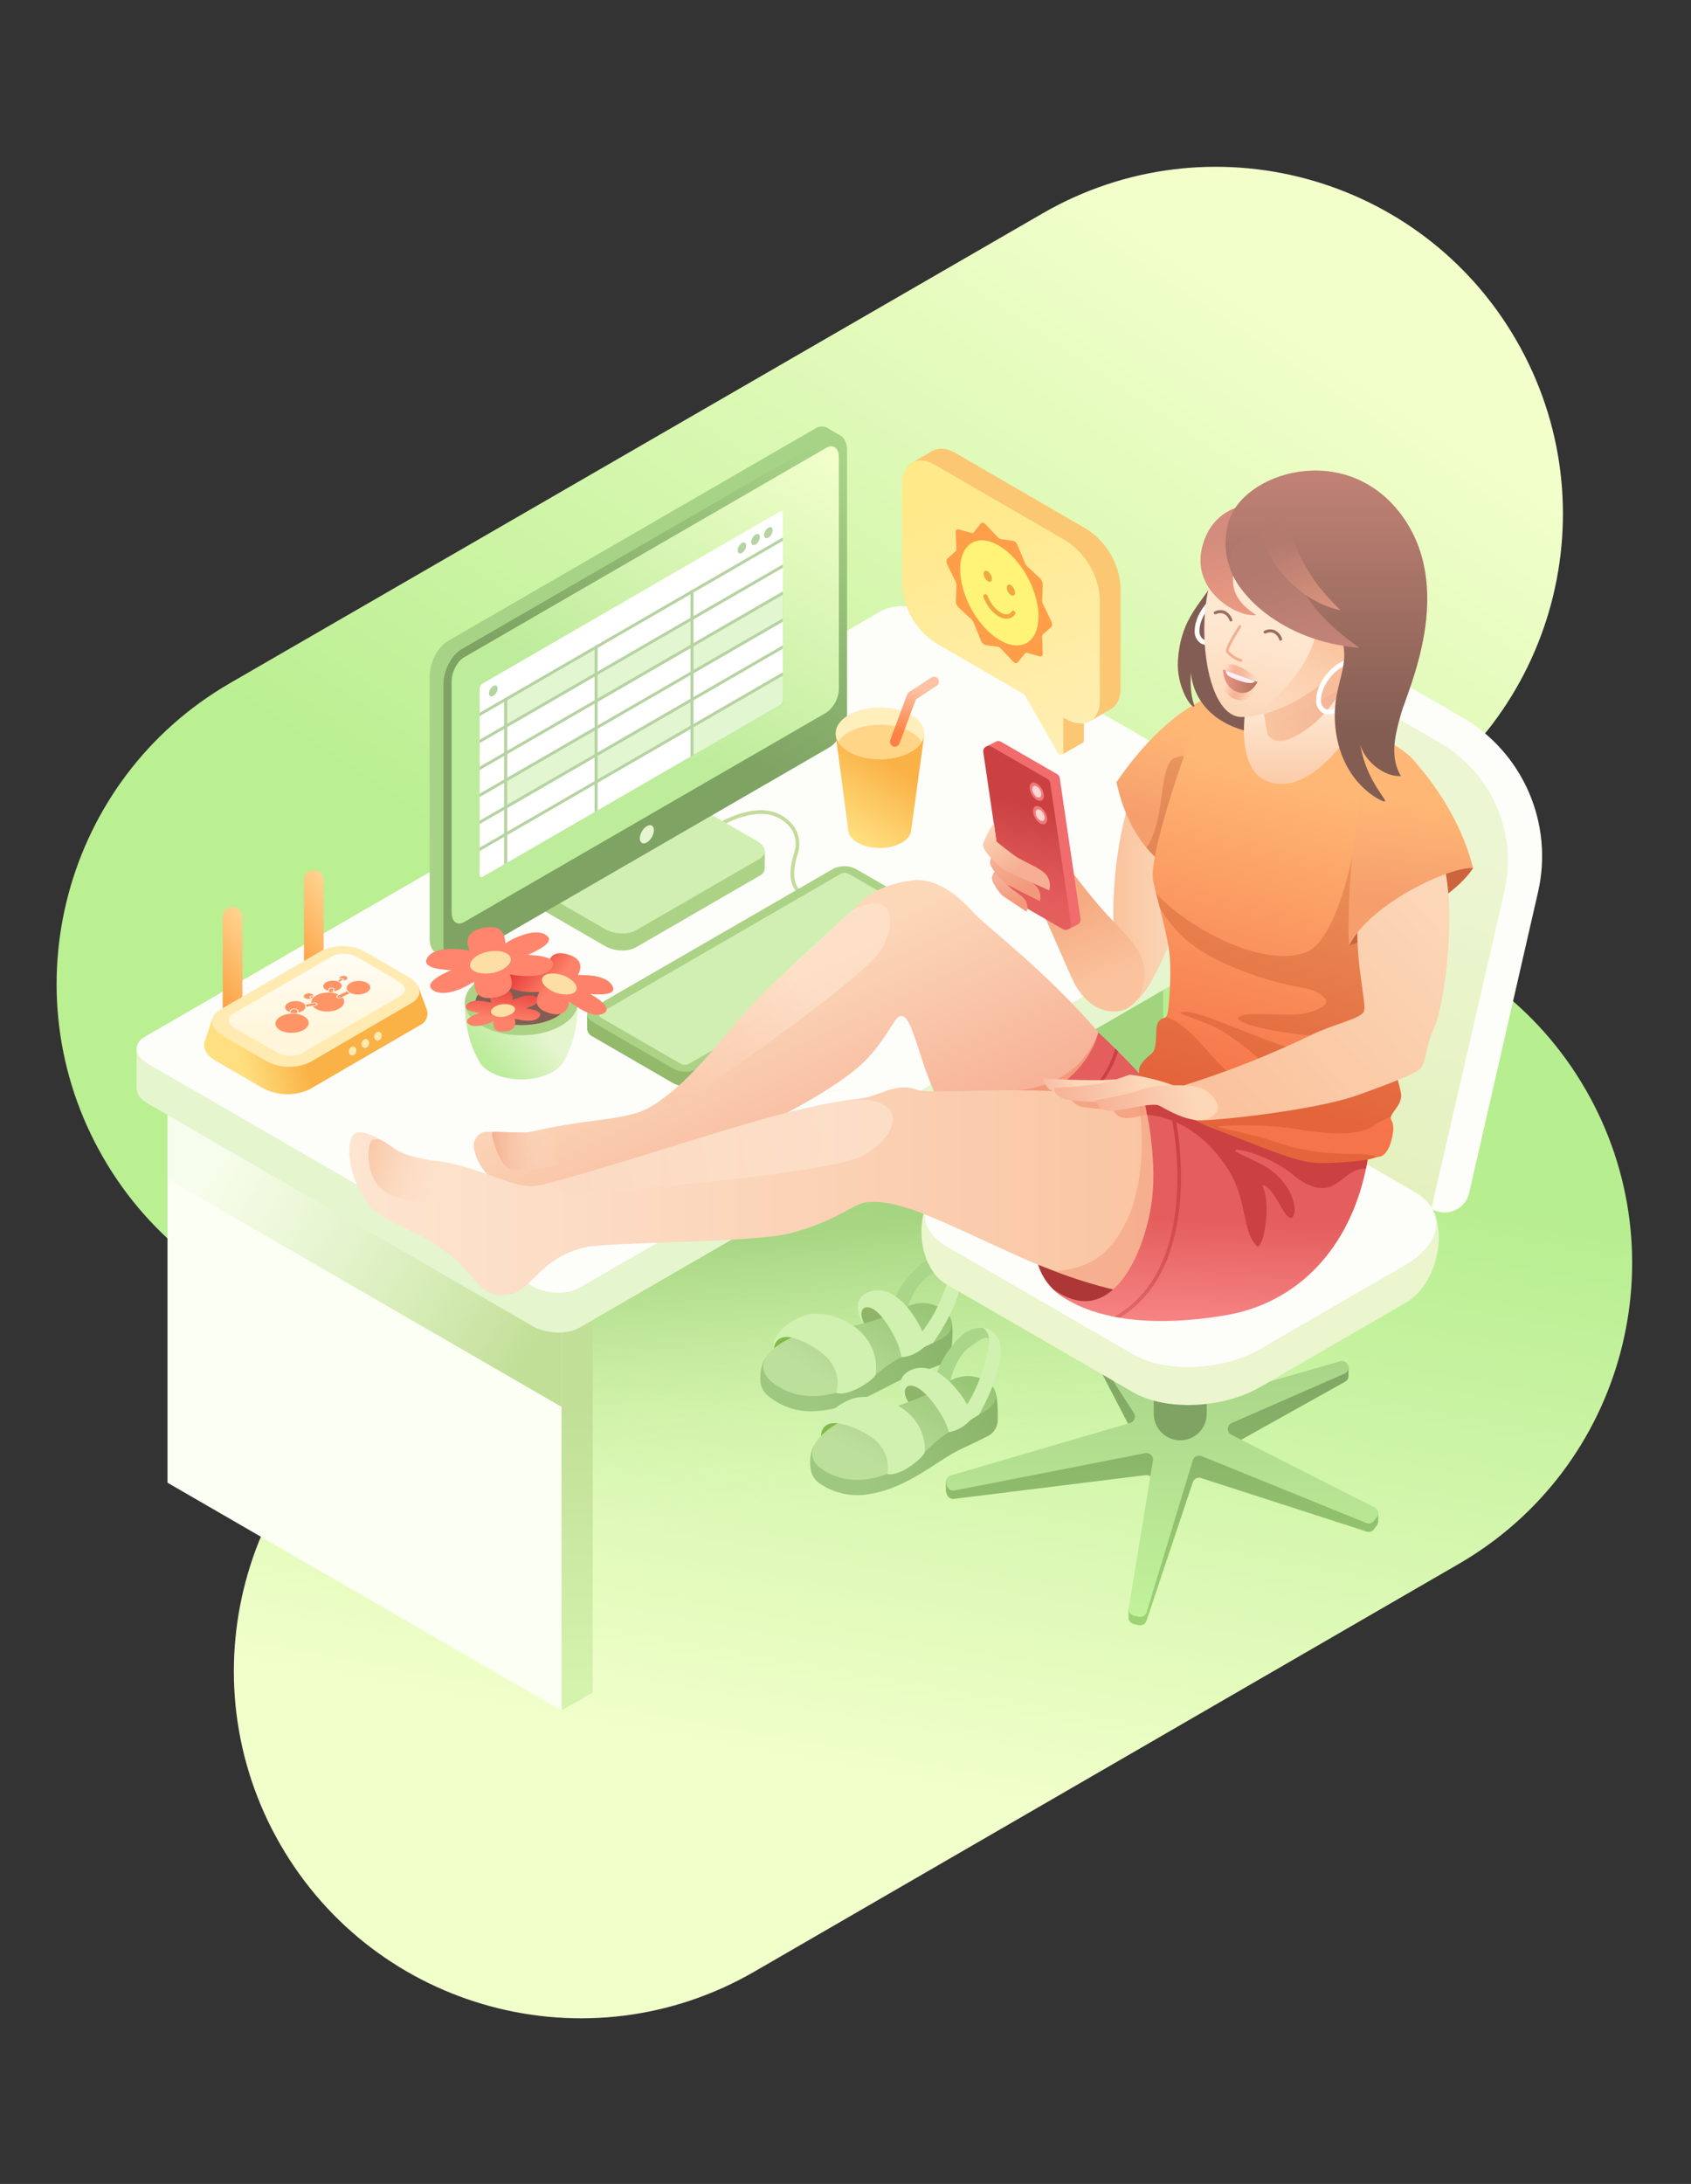<svg width="736" height="950" viewBox="0 0 736 950" fill="none" xmlns="http://www.w3.org/2000/svg">
<rect x="0" y="0" width="736" height="950" fill="#333333" stroke="none"/>
<path d="M44.886 503.494C3.2 431.242 27.938 338.853 100.14 297.139L453.796 92.816C525.998 51.101 618.323 75.856 660.009 148.108V148.108C701.695 220.36 676.957 312.749 604.754 354.463L251.099 558.787C178.897 600.501 86.572 575.746 44.886 503.494V503.494Z" fill="url(#paint0_linear_728_25660)"/>
<path d="M122.034 802.405C80.365 730.182 105.065 637.831 177.215 596.092L483.852 418.704C556.059 376.932 648.436 401.674 690.139 473.954V473.954C731.808 546.178 707.108 638.528 634.957 680.267L328.321 857.655C256.113 899.427 163.737 874.686 122.034 802.405V802.405Z" fill="url(#paint1_linear_728_25660)"/>
<rect x="190.488" y="427.894" width="315.789" height="239.209" fill="url(#paint2_linear_728_25660)" fill-opacity="0.5"/>
<path d="M343.486 580.165C344.971 580.767 346.403 581.494 347.766 582.337C347.757 582.424 337.664 587.932 337.664 587.932L336.811 586.52L336.969 584.9C336.969 584.9 339.128 579.986 343.486 580.165Z" fill="#82BA49"/>
<path d="M376.091 575.637L375.068 574.018L374.358 570.093L376.762 567.292L382.359 568.965L386.003 572.418L384.427 576.148L376.091 575.637Z" fill="#8FB668"/>
<path d="M332.372 592.086C331.261 594.669 330.762 597.473 330.913 600.281C330.941 601.534 331.228 602.767 331.754 603.904C332.28 605.041 333.035 606.057 333.971 606.889C336.924 609.441 340.362 611.367 344.079 612.552C347.796 613.737 351.715 614.156 355.598 613.784C372.385 612.758 386.731 601.796 396.489 598.372C401.638 596.584 406.03 594.927 409.032 593.761C410.357 593.253 411.52 592.397 412.399 591.283C413.278 590.169 413.841 588.838 414.028 587.431C414.634 582.73 415.169 575.774 413.349 572.762C412.018 570.558 396.047 577.257 378.239 579.922C358.773 582.993 337.249 582.343 332.372 592.086Z" fill="url(#paint3_linear_728_25660)"/>
<path d="M408.68 568.596C414.245 571.346 417.508 578.544 409.199 582.665C400.889 586.786 391.657 589.458 383.654 595.975C375.65 602.491 352.52 614.665 336.056 601.224C322.556 590.131 347.831 578.094 357.426 578.714C364.165 579.155 384.543 573.925 389.179 571.123C396.267 566.809 402.172 565.344 408.68 568.596Z" fill="url(#paint4_linear_728_25660)"/>
<path d="M411.468 546.673C408.334 546.216 405.142 546.945 402.516 548.716C397.966 551.687 389.771 560.609 388.572 568.085C391.636 573.583 394.246 571.065 394.246 571.065C394.246 571.065 397.142 559.36 404.602 554.674C412.062 549.988 413.117 550.836 414.593 552.441C415.662 551.363 415.225 548.371 411.468 546.673Z" fill="#A9D689"/>
<path d="M363.871 605.863C363.871 605.863 368.236 594.799 354.873 586.48C341.509 578.161 337.503 581.988 336.84 586.523C335.311 583.365 340.275 575.28 351.05 572.043C361.389 568.939 383.519 578.147 381.138 597.845C380.536 600.269 369.015 607.842 363.871 605.863Z" fill="#D1F1B1"/>
<path d="M392.267 590.394C392.267 590.394 392.22 585.059 385.714 575.383C378.224 564.281 372.358 568.627 376.091 575.637C373.608 573.743 371.552 566.284 375.846 563.244C380.14 560.205 388.157 559.516 396.163 570.259C404.169 581.003 402.499 585.702 402.499 585.702C399.759 588.442 396.128 590.107 392.267 590.394Z" fill="#D1F1B1"/>
<path d="M401.413 579.2C404.637 575.007 407.308 570.415 409.358 565.537C412.401 557.994 416.24 550.223 411.467 546.674C415.682 547.277 417.854 552.06 418.024 552.851C418.195 553.641 420.714 562.927 406.22 584.038L400.273 586.974L401.413 579.2Z" fill="#D1F1B1"/>
<path d="M363.36 617.58C364.897 618.034 366.393 618.617 367.831 619.324C367.831 619.411 358.323 625.878 358.323 625.878L357.336 624.555V622.928C357.336 622.928 359.005 617.827 363.36 617.58Z" fill="#82BA49"/>
<path d="M395.368 609.892L394.192 608.38L393.104 604.544L395.223 601.521L400.957 602.64L404.92 605.721L403.715 609.587L395.368 609.892Z" fill="#8FB668"/>
<path d="M353.459 630.528C352.606 633.207 352.383 636.047 352.806 638.826C352.957 640.071 353.362 641.27 353.996 642.35C354.63 643.431 355.481 644.368 356.493 645.105C359.681 647.356 363.291 648.938 367.106 649.755C370.92 650.571 374.861 650.606 378.689 649.857C395.296 647.197 408.506 634.888 417.884 630.528C422.834 628.247 427.044 626.169 429.918 624.715C431.186 624.081 432.261 623.115 433.027 621.921C433.793 620.727 434.224 619.347 434.273 617.928C434.418 613.191 434.273 606.215 432.168 603.396C430.629 601.332 415.387 609.558 397.923 613.946C378.849 618.902 357.364 620.355 353.459 630.528Z" fill="url(#paint5_linear_728_25660)"/>
<path d="M427.116 599.705C432.923 601.899 436.871 608.744 429.003 613.656C421.135 618.568 412.207 622.129 404.877 629.395C397.546 636.661 375.713 651.034 358.017 639.263C343.501 629.54 367.482 615.095 377.092 614.775C383.842 614.557 403.614 607.363 407.954 604.122C414.588 599.138 420.322 597.103 427.116 599.705Z" fill="url(#paint6_linear_728_25660)"/>
<path d="M427.755 577.615C424.592 577.465 421.486 578.502 419.045 580.521C414.806 583.922 407.519 593.601 407.055 601.158C410.64 606.331 412.992 603.57 412.992 603.57C412.992 603.57 414.734 591.639 421.702 586.247C428.67 580.856 429.802 581.597 431.428 583.05C432.386 581.873 431.66 578.937 427.755 577.615Z" fill="#A9D689"/>
<path d="M386.15 641.166C386.15 641.166 389.416 629.729 375.306 622.753C361.196 615.777 357.582 619.977 357.364 624.555C355.535 621.562 359.687 613.031 370.095 608.758C380.082 604.66 403.004 611.665 402.554 631.502C402.191 633.972 391.463 642.634 386.15 641.166Z" fill="#D1F1B1"/>
<path d="M412.905 623C412.905 623 412.339 617.696 404.921 608.7C396.385 598.382 390.971 603.279 395.369 609.892C392.713 608.25 389.94 601.027 393.917 597.583C397.895 594.138 405.806 592.671 414.821 602.582C423.836 612.493 422.631 617.333 422.631 617.333C420.171 620.327 416.72 622.338 412.905 623Z" fill="#D1F1B1"/>
<path d="M420.918 610.967C423.719 606.479 425.929 601.649 427.494 596.594C429.788 588.79 432.851 580.681 427.756 577.615C432.009 577.804 434.637 582.352 434.883 583.123C435.13 583.893 438.541 592.889 426.173 615.313L420.541 618.815L420.918 610.967Z" fill="#D1F1B1"/>
<path d="M86.507 454.526L72.904 462.376L86.507 486.164V637.124L235.283 723.107L244.394 744.099L257.997 736.233V553.635L86.507 454.526Z" fill="url(#paint7_linear_728_25660)"/>
<path d="M244.394 744.099L72.904 644.974V462.376L244.394 561.501V744.099Z" fill="#FCFFF4"/>
<path d="M244.394 611.969L72.904 512.844V462.376L244.394 561.501V611.969Z" fill="url(#paint8_linear_728_25660)"/>
<path d="M576.231 369.718L557.85 372.785L403.98 283.798C397.964 280.318 388.853 279.937 383.631 282.956L94.365 450.22L59.445 456.052V473.261V473.356C59.445 475.692 61.033 478.123 64.413 480.11L231.681 576.788C237.697 580.268 246.823 580.649 252.03 577.63L572.66 392.299C573.689 391.837 574.566 391.091 575.187 390.148C575.809 389.205 576.149 388.105 576.168 386.975L576.231 369.718Z" fill="#E5F5CE"/>
<path d="M252.045 560.309L572.675 374.962C577.897 371.943 577.246 366.683 571.215 363.203L403.979 266.573C397.963 263.093 388.852 262.728 383.63 265.731L62.968 451.014C57.746 454.034 58.397 459.293 64.429 462.773L231.696 559.467C237.712 562.947 246.839 563.313 252.045 560.309Z" fill="#FDFDF9"/>
<path d="M101.229 454.63C100.092 454.63 99.002 454.185 98.198 453.393C97.395 452.601 96.943 451.528 96.943 450.408V398.814C96.943 397.694 97.395 396.62 98.198 395.828C99.002 395.037 100.092 394.592 101.229 394.592C102.365 394.592 103.455 395.037 104.259 395.828C105.063 396.62 105.514 397.694 105.514 398.814V450.408C105.514 451.528 105.063 452.601 104.259 453.393C103.455 454.185 102.365 454.63 101.229 454.63Z" fill="url(#paint9_linear_728_25660)"/>
<path d="M136.584 438.548C135.448 438.548 134.358 438.103 133.554 437.312C132.75 436.52 132.299 435.446 132.299 434.326V382.732C132.299 381.612 132.75 380.539 133.554 379.747C134.358 378.955 135.448 378.51 136.584 378.51C137.721 378.51 138.811 378.955 139.615 379.747C140.418 380.539 140.87 381.612 140.87 382.732V434.326C140.87 435.446 140.418 436.52 139.615 437.312C138.811 438.103 137.721 438.548 136.584 438.548Z" fill="url(#paint10_linear_728_25660)"/>
<path d="M185.374 438.159L182.058 429.129L178.933 429.565L161.101 419.246C157.934 417.488 154.404 416.498 150.791 416.355C147.178 416.212 143.582 416.92 140.288 418.422L100.633 441.483L92.557 442.694L89.433 452.208C87.799 455.212 89.433 458.797 93.855 461.413L113.851 473.04C117.002 474.816 120.523 475.82 124.13 475.972C127.737 476.123 131.329 475.417 134.616 473.912L182.683 446.007C183.395 445.698 184.035 445.243 184.563 444.67C185.09 444.097 185.494 443.42 185.747 442.682C186 441.943 186.098 441.159 186.034 440.381C185.97 439.602 185.745 438.845 185.374 438.159Z" fill="url(#paint11_linear_728_25660)"/>
<path d="M134.76 462.169L179.27 436.25C184.077 433.392 183.596 428.353 177.876 425.059L159.37 414.256C156.448 412.622 153.187 411.701 149.848 411.566C146.51 411.431 143.186 412.087 140.144 413.481L95.586 439.351C90.779 442.257 91.308 447.247 96.98 450.59L115.486 461.345C118.41 462.994 121.678 463.928 125.026 464.071C128.374 464.214 131.708 463.563 134.76 462.169Z" fill="#FFEAB1"/>
<path d="M131.348 458.245L174.319 433.198C177.107 431.6 176.771 428.741 173.55 426.9L155.525 416.388C153.879 415.452 152.035 414.925 150.146 414.849C148.257 414.773 146.378 415.151 144.662 415.952L101.402 440.95C98.662 442.597 98.999 445.407 102.219 447.296L120.485 457.76C122.133 458.689 123.973 459.216 125.859 459.3C127.745 459.384 129.625 459.023 131.348 458.245Z" fill="url(#paint12_linear_728_25660)"/>
<g clip-path="url(#clip0_728_25660)">
<path fill-rule="evenodd" clip-rule="evenodd" d="M142.995 426.831C143.961 426.547 145.066 426.49 146.069 426.674C147.072 426.858 147.891 427.268 148.346 427.813C148.801 428.358 148.856 428.994 148.499 429.583C148.142 430.172 147.401 430.664 146.439 430.954C146.072 431.052 145.686 431.123 145.291 431.164L145.532 430.408C145.551 430.316 145.538 430.223 145.494 430.135C145.45 430.048 145.376 429.967 145.275 429.897C145.075 429.756 144.787 429.665 144.467 429.644C144.151 429.617 143.824 429.654 143.54 429.748V429.748C143.401 429.795 143.281 429.859 143.191 429.937C143.1 430.014 143.041 430.102 143.018 430.193L143 430.203L142.778 430.949C142.033 430.736 141.44 430.386 141.086 429.951C140.857 429.683 140.725 429.389 140.697 429.086C140.67 428.783 140.747 428.478 140.925 428.188C141.102 427.897 141.377 427.628 141.732 427.395C142.088 427.162 142.517 426.97 142.995 426.831V426.831L142.995 426.831ZM144.387 429.896C144.192 429.874 143.986 429.898 143.814 429.963C143.643 430.027 143.519 430.127 143.47 430.24L143.068 431.522C143.613 431.53 144.152 431.57 144.678 431.642L145.061 430.371C145.078 430.254 145.018 430.14 144.893 430.052C144.768 429.964 144.587 429.908 144.387 429.896V429.896L144.387 429.896Z" fill="#FF9566"/>
<path fill-rule="evenodd" clip-rule="evenodd" d="M133.075 436.987L136.811 436.352C137.014 436.327 137.223 436.348 137.393 436.41C137.564 436.473 137.683 436.573 137.725 436.688V436.688C137.787 436.798 137.771 436.92 137.68 437.026C137.588 437.133 137.429 437.217 137.236 437.259L133.391 437.916C133.366 437.597 133.26 437.284 133.075 436.987V436.987V436.987ZM125.657 440.059C125.793 440.119 125.936 440.174 126.087 440.222L126.159 439.645L126.177 439.635L126.16 439.624C126.183 439.492 126.258 439.364 126.378 439.249C126.497 439.133 126.659 439.034 126.851 438.957C127.236 438.797 127.7 438.718 128.163 438.734V438.734L128.199 438.734C128.679 438.748 129.126 438.863 129.458 439.056C129.619 439.146 129.743 439.256 129.82 439.378C129.898 439.5 129.928 439.632 129.908 439.764L129.926 439.774L129.814 440.456C130.623 440.29 131.347 439.999 131.906 439.617C132.477 439.218 132.837 438.735 132.941 438.228C133.044 437.722 132.887 437.216 132.488 436.774C132.089 436.332 131.467 435.974 130.7 435.746C129.933 435.517 129.057 435.428 128.181 435.49C127.305 435.552 126.47 435.762 125.78 436.093C125.091 436.425 124.579 436.863 124.308 437.352C124.038 437.841 124.022 438.359 124.262 438.841C124.502 439.323 124.987 439.747 125.657 440.059V440.059V440.059Z" fill="#FF9566"/>
<path fill-rule="evenodd" clip-rule="evenodd" d="M137.676 432.992C138.973 432.252 140.681 431.806 142.466 431.741C144.251 431.676 145.985 431.997 147.33 432.641L146.833 432.887C146.694 432.953 146.579 433.036 146.498 433.129C146.417 433.222 146.371 433.324 146.364 433.426C146.361 433.635 146.476 433.836 146.69 433.999C146.919 434.149 147.226 434.252 147.57 434.293C147.746 434.309 147.928 434.303 148.103 434.276C148.279 434.249 148.444 434.201 148.59 434.136L149.068 433.901C149.833 434.767 150.021 435.777 149.597 436.746C149.173 437.715 148.167 438.578 146.76 439.178C145.354 439.779 143.643 440.075 141.938 440.015C140.234 439.954 138.65 439.54 137.477 438.848C136.923 438.524 136.469 438.146 136.134 437.731L137.282 437.52C137.452 437.495 137.611 437.449 137.751 437.386C137.89 437.324 138.006 437.245 138.091 437.156C138.223 436.985 138.248 436.796 138.162 436.621C138.094 436.439 137.912 436.281 137.65 436.176C137.516 436.123 137.362 436.089 137.199 436.076C137.036 436.063 136.869 436.072 136.71 436.102L135.507 436.303C135.431 435.703 135.586 435.095 135.961 434.523C136.335 433.951 136.921 433.428 137.676 432.992Z" fill="#FF9566"/>
<path fill-rule="evenodd" clip-rule="evenodd" d="M126.489 440.689L126.629 439.662C126.657 439.562 126.719 439.466 126.811 439.379C126.903 439.292 127.024 439.215 127.166 439.154C127.308 439.093 127.469 439.049 127.639 439.024C127.808 438.998 127.983 438.993 128.154 439.007C128.505 439.004 128.839 439.082 129.082 439.222C129.325 439.363 129.459 439.555 129.454 439.758L129.295 440.797C128.386 440.663 127.435 440.626 126.489 440.689V440.689V440.689ZM123.394 448.754C124.202 449.022 125.1 449.192 126.037 449.256C126.974 449.319 127.931 449.274 128.854 449.124C129.777 448.973 130.647 448.72 131.414 448.378C132.181 448.037 132.83 447.613 133.324 447.133C134.311 446.156 134.605 445.009 134.142 443.942C133.679 442.876 132.497 441.976 130.852 441.44C130.041 441.175 129.14 441.007 128.202 440.946C127.263 440.885 126.304 440.932 125.381 441.085C124.458 441.239 123.589 441.494 122.823 441.838C122.057 442.182 121.41 442.607 120.919 443.088C120.428 443.57 120.102 444.099 119.961 444.645C119.819 445.191 119.865 445.743 120.095 446.269C120.325 446.796 120.735 447.286 121.301 447.713C121.867 448.139 122.578 448.493 123.394 448.754V448.754V448.754Z" fill="#FF9566"/>
<path fill-rule="evenodd" clip-rule="evenodd" d="M148.917 425.838C148.969 425.859 149.013 425.886 149.047 425.917C149.08 425.949 149.102 425.984 149.111 426.021C149.12 426.058 149.116 426.096 149.099 426.133C149.082 426.169 149.053 426.204 149.013 426.235L147.865 427.022C147.619 426.878 147.335 426.758 147.024 426.664L148.209 425.856C148.304 425.8 148.431 425.767 148.563 425.764C148.695 425.761 148.822 425.787 148.917 425.838V425.838V425.838ZM149.665 424.5C149.44 424.489 149.211 424.504 148.992 424.545C148.773 424.585 148.568 424.65 148.39 424.736C148.212 424.822 148.063 424.926 147.954 425.044C147.844 425.161 147.775 425.289 147.751 425.42C147.741 425.526 147.75 425.631 147.778 425.734L147.87 425.681C147.953 425.623 148.057 425.576 148.174 425.544C148.292 425.512 148.419 425.496 148.547 425.496C148.791 425.494 149.026 425.54 149.213 425.625L149.231 425.636L149.249 425.646C149.341 425.688 149.417 425.741 149.472 425.802C149.526 425.863 149.557 425.93 149.564 425.999V425.999C149.583 426.068 149.576 426.14 149.542 426.209C149.509 426.278 149.45 426.343 149.371 426.399L149.352 426.409L149.259 426.484L149.296 426.483C149.521 426.493 149.75 426.477 149.968 426.435C150.186 426.394 150.39 426.328 150.566 426.241C150.743 426.154 150.889 426.048 150.997 425.93C151.104 425.812 151.17 425.684 151.191 425.553C151.238 425.29 151.104 425.032 150.818 424.835C150.532 424.638 150.117 424.517 149.665 424.5V424.5L149.665 424.5Z" fill="#FF9566"/>
<path fill-rule="evenodd" clip-rule="evenodd" d="M132.239 433.498C132.185 433.181 132.349 432.859 132.696 432.601C133.042 432.343 133.544 432.17 134.094 432.117C134.645 432.07 135.197 432.15 135.63 432.34C136.062 432.53 136.339 432.814 136.401 433.131C136.423 433.203 136.427 433.277 136.412 433.35L135.891 433.199C135.789 433.165 135.673 433.147 135.554 433.145C135.434 433.142 135.314 433.156 135.203 433.185V433.185C134.997 433.235 134.826 433.326 134.724 433.441C134.627 433.556 134.592 433.685 134.622 433.809V433.809C134.651 433.873 134.702 433.932 134.772 433.983C134.842 434.035 134.929 434.077 135.03 434.108L135.551 434.26C135.255 434.394 134.907 434.482 134.541 434.515C134.175 434.547 133.805 434.524 133.469 434.446C133.132 434.369 132.841 434.24 132.625 434.074C132.409 433.907 132.275 433.708 132.239 433.498V433.498L132.239 433.498ZM135.137 433.552C135.081 433.606 135.061 433.67 135.083 433.73C135.105 433.79 135.166 433.842 135.254 433.875L135.901 434.057C136.032 433.92 136.182 433.772 136.313 433.634L135.667 433.431C135.571 433.411 135.464 433.412 135.366 433.434C135.269 433.456 135.187 433.498 135.137 433.552V433.552V433.552Z" fill="#FF9566"/>
<path fill-rule="evenodd" clip-rule="evenodd" d="M157.482 426.776C158.128 426.87 158.73 427.037 159.254 427.268C159.778 427.5 160.213 427.79 160.535 428.124C160.857 428.457 161.059 428.827 161.129 429.212C161.2 429.597 161.137 429.989 160.946 430.367C160.754 430.744 160.437 431.099 160.012 431.411C159.588 431.724 159.064 431.987 158.472 432.187C157.879 432.386 157.229 432.518 156.559 432.574C155.889 432.63 155.212 432.61 154.567 432.514C153.264 432.314 152.172 431.822 151.525 431.145C150.878 430.468 150.728 429.66 151.108 428.895C151.301 428.519 151.62 428.166 152.046 427.855C152.471 427.545 152.995 427.284 153.588 427.087C154.18 426.89 154.829 426.762 155.498 426.708C156.166 426.655 156.84 426.678 157.482 426.776V426.776V426.776ZM152.188 432.078C151.729 431.836 151.346 431.549 151.054 431.231L147.117 433.094C146.948 433.19 146.845 433.318 146.831 433.453C146.817 433.587 146.892 433.717 147.041 433.817V433.817C147.177 433.928 147.386 434.003 147.622 434.024C147.859 434.045 148.104 434.011 148.306 433.93L152.188 432.078V432.078Z" fill="#FF9566"/>
</g>
<path d="M474.725 313.504C476.099 312.421 477.181 311.009 477.87 309.398C478.559 307.787 478.835 306.028 478.671 304.282V260.71C478.393 255.641 476.931 250.708 474.403 246.31C471.874 241.912 468.351 238.172 464.116 235.392L407.079 202.37C403.086 199.999 399.447 199.833 396.825 201.327L405.661 196.23C408.308 194.618 411.994 194.808 416.081 197.178L473.071 230.225C477.33 232.983 480.878 236.712 483.428 241.108C485.978 245.503 487.457 250.441 487.744 255.519V299.09C487.744 303.832 486.043 307.15 483.302 308.573L474.725 313.504Z" fill="#FCC773"/>
<path d="M462.769 327.253V311.963L464.116 312.721C466.386 314.192 469.08 314.86 471.771 314.618V322.062C471.771 322.678 471.535 323.01 471.181 323.128L462.462 328.154C462.573 328.033 462.657 327.891 462.71 327.736C462.763 327.581 462.783 327.417 462.769 327.253Z" fill="#FCC773"/>
<path d="M407.08 202.371L464.117 235.393C468.356 238.17 471.884 241.909 474.416 246.307C476.949 250.705 478.415 255.639 478.695 260.711V304.283C478.695 313.599 472.15 317.392 464.117 312.722L462.794 311.963V327.254C462.794 328.866 461.116 328.7 460.124 326.993L445.947 302.125L407.221 279.699C402.98 276.925 399.45 273.187 396.917 268.788C394.384 264.389 392.92 259.454 392.643 254.381V210.81C392.501 201.493 399.046 197.7 407.08 202.371Z" fill="url(#paint13_linear_728_25660)"/>
<g clip-path="url(#clip1_728_25660)">
<path d="M435.559 234.49L440.944 235.284C441.675 235.388 442.506 236.216 442.938 237.252L446.096 244.951C446.328 245.504 446.661 246.021 447.06 246.367L452.644 251.511C453.408 252.202 453.907 253.375 453.874 254.308L453.574 261.075C453.541 261.558 453.674 262.11 453.94 262.663L457.563 270.224C458.062 271.26 458.062 272.295 457.563 272.744L453.94 275.955C453.674 276.197 453.541 276.577 453.574 277.094L453.874 284.207C453.907 285.173 453.408 285.726 452.644 285.519L447.06 284C446.661 283.896 446.328 283.999 446.096 284.276L442.938 288.177C442.506 288.695 441.675 288.522 440.944 287.763L435.526 282.066C435.127 281.652 434.728 281.41 434.329 281.341L428.911 280.581C428.18 280.478 427.349 279.649 426.917 278.614L423.793 270.845C423.56 270.293 423.227 269.775 422.829 269.43L417.244 264.285C416.48 263.595 415.981 262.421 416.015 261.489L416.314 254.722C416.347 254.239 416.214 253.686 415.948 253.134L412.292 245.573C411.793 244.537 411.793 243.501 412.292 243.052L415.915 239.841C416.181 239.6 416.314 239.22 416.281 238.702L415.981 231.59C415.948 230.623 416.447 230.071 417.211 230.278L422.829 231.832C423.227 231.935 423.56 231.832 423.793 231.555L426.95 227.654C427.382 227.136 428.213 227.309 428.945 228.068L434.362 233.765C434.728 234.179 435.16 234.455 435.559 234.49Z" fill="#FF9E48"/>
<path d="M447.005 279.574C453.666 275.579 453.671 262.636 447.016 250.664C440.362 238.692 429.568 232.225 422.907 236.22C416.246 240.215 416.24 253.158 422.895 265.13C429.549 277.102 440.344 283.568 447.005 279.574Z" fill="#FFF477"/>
<path d="M438.086 269.174C436.955 269.174 435.726 268.795 434.496 268.035C431.803 266.412 429.41 263.34 428.047 259.749C427.848 259.266 428.114 258.679 428.579 258.506C429.045 258.299 429.61 258.575 429.776 259.059C430.939 262.2 433.1 264.997 435.426 266.378C437.487 267.621 439.282 267.517 440.246 266.102C440.545 265.653 441.11 265.549 441.542 265.86C441.975 266.171 442.074 266.758 441.775 267.207C440.878 268.518 439.581 269.174 438.086 269.174Z" fill="#F2A745"/>
<path d="M431.213 252.972C431.912 252.553 431.906 251.182 431.199 249.911C430.493 248.639 429.353 247.948 428.653 248.368C427.954 248.787 427.96 250.158 428.666 251.43C429.373 252.701 430.513 253.392 431.213 252.972Z" fill="#F2A745"/>
<path d="M441.263 259.007C441.963 258.588 441.957 257.217 441.25 255.945C440.543 254.674 439.404 253.983 438.704 254.403C438.005 254.822 438.01 256.193 438.717 257.464C439.424 258.736 440.564 259.426 441.263 259.007Z" fill="#F2A745"/>
</g>
<path d="M407.773 404.821L372.853 384.608C371.348 383.764 369.665 383.287 367.942 383.215C366.218 383.143 364.502 383.479 362.932 384.195L261.791 442.64L261.569 442.052L255.553 441.321V447.725C255.645 448.417 255.914 449.072 256.334 449.629C256.754 450.186 257.311 450.625 257.95 450.903L292.87 471.116C294.375 471.96 296.057 472.437 297.781 472.509C299.504 472.58 301.22 472.245 302.79 471.529L408.439 410.462C411.027 409.048 410.709 406.489 407.773 404.821Z" fill="#93B96B"/>
<path d="M349.456 390.106C343.9 387.023 342.63 380.571 345.678 370.862C346.272 369.145 346.461 367.313 346.23 365.51C345.998 363.707 345.353 361.982 344.345 360.47C343.003 358.626 341.273 357.1 339.275 356.001C337.278 354.903 335.064 354.258 332.789 354.114C322.52 353.144 310.393 361.249 310.266 361.328L309.377 360.009C309.901 359.66 322.075 351.54 332.932 352.525C335.443 352.703 337.884 353.434 340.08 354.668C342.275 355.902 344.171 357.606 345.63 359.66C346.775 361.365 347.513 363.31 347.788 365.346C348.063 367.382 347.868 369.454 347.218 371.403C344.392 380.397 345.392 386.07 350.249 388.787L349.456 390.106Z" fill="#C4DB9B"/>
<path d="M302.839 465.204L408.488 404.137C411.028 402.659 410.71 400.101 407.774 398.401L372.854 378.188C371.349 377.344 369.666 376.867 367.943 376.795C366.219 376.723 364.503 377.059 362.933 377.775L257.22 438.81C254.681 440.288 254.998 442.846 257.935 444.547L292.855 464.76C294.365 465.619 296.058 466.107 297.793 466.185C299.529 466.262 301.258 465.926 302.839 465.204Z" fill="#ACD286"/>
<path d="M299.664 462.868L404.424 402.278C405.329 401.753 405.218 400.848 404.17 400.244L369.567 380.19C369.032 379.891 368.435 379.722 367.823 379.698C367.21 379.673 366.601 379.792 366.044 380.047L261.283 440.638C260.394 441.162 260.506 442.068 261.537 442.672L296.235 462.725C296.757 463.011 297.338 463.173 297.933 463.198C298.527 463.223 299.12 463.11 299.664 462.868Z" fill="#D1EFB3"/>
<path d="M599.85 661.908V658.269L537.041 628.077L585.231 601.158C585.728 600.938 586.152 600.58 586.452 600.127C586.753 599.674 586.919 599.144 586.93 598.6V594.532L583.564 595.74C583.469 595.732 583.374 595.732 583.279 595.74L578.247 597.615L511.581 621.609C511.279 621.496 511 621.329 510.756 621.117L482.153 590.146C481.774 589.811 481.311 589.584 480.814 589.489C480.317 589.394 479.804 589.435 479.328 589.606H479.217C478.956 589.703 478.71 589.837 478.487 590.003L477.312 588.668V592.371C477.32 592.895 477.474 593.407 477.757 593.849L492.391 622.054L411.678 644.524V648.194C411.672 648.513 411.721 648.83 411.821 649.132L412.138 650.101C412.366 650.757 412.822 651.308 413.422 651.656C414.022 652.003 414.727 652.122 415.408 651.992L498.423 641.695C498.876 641.603 499.345 641.623 499.788 641.753C500.232 641.883 500.637 642.12 500.968 642.443C501.3 642.765 501.548 643.164 501.691 643.604C501.834 644.044 501.867 644.513 501.788 644.969L493.725 689.462L491.201 700.077V703.684C491.204 704.335 491.429 704.966 491.839 705.471C492.249 705.977 492.819 706.327 493.455 706.465L495.677 706.957C496.38 707.112 497.116 706.995 497.737 706.63C498.358 706.264 498.819 705.678 499.026 704.987L519.137 644.81C519.253 644.43 519.447 644.078 519.706 643.778C519.966 643.477 520.285 643.234 520.643 643.064C521.001 642.893 521.391 642.799 521.788 642.788C522.184 642.777 522.579 642.848 522.946 642.998L594.628 666.166C595.206 666.4 595.845 666.438 596.447 666.275C597.048 666.111 597.58 665.755 597.961 665.261L599.231 663.672C599.578 663.212 599.777 662.658 599.802 662.083L599.85 661.908Z" fill="url(#paint14_linear_728_25660)"/>
<path d="M491.947 618.956L413.757 641.822C413.387 641.93 413.041 642.113 412.743 642.358C412.445 642.603 412.199 642.907 412.021 643.25C411.843 643.593 411.736 643.969 411.707 644.354C411.678 644.74 411.728 645.127 411.853 645.493L412.17 646.462C412.395 647.12 412.85 647.673 413.451 648.021C414.052 648.369 414.759 648.487 415.44 648.353L498.454 632.113C498.907 632.025 499.374 632.048 499.816 632.179C500.258 632.311 500.661 632.548 500.992 632.869C501.322 633.191 501.57 633.588 501.714 634.026C501.858 634.464 501.895 634.931 501.819 635.387L491.264 699.537C491.15 700.261 491.316 701.001 491.729 701.607C492.142 702.212 492.771 702.637 493.486 702.794L495.708 703.287C496.412 703.441 497.148 703.324 497.769 702.959C498.39 702.594 498.85 702.007 499.058 701.316L519.168 635.196C519.285 634.816 519.478 634.465 519.738 634.164C519.997 633.863 520.316 633.62 520.674 633.45C521.033 633.279 521.423 633.186 521.819 633.174C522.216 633.163 522.61 633.235 522.978 633.384L594.659 662.496C595.238 662.73 595.876 662.768 596.478 662.604C597.08 662.441 597.612 662.084 597.993 661.59L599.262 660.001C599.52 659.667 599.701 659.279 599.791 658.867C599.882 658.454 599.88 658.027 599.786 657.615C599.692 657.203 599.508 656.818 599.247 656.486C598.987 656.154 598.656 655.883 598.278 655.695L536.009 624.168C535.524 623.924 535.118 623.546 534.839 623.08C534.56 622.613 534.419 622.076 534.434 621.532C534.449 620.988 534.619 620.46 534.923 620.009C535.228 619.559 535.654 619.204 536.152 618.988L585.231 597.519C585.662 597.33 586.039 597.037 586.33 596.667C586.62 596.297 586.815 595.861 586.897 595.397C586.978 594.933 586.944 594.456 586.798 594.009C586.651 593.561 586.396 593.157 586.056 592.832C585.694 592.489 585.249 592.246 584.765 592.126C584.281 592.006 583.775 592.014 583.294 592.148L513.454 612.186C512.996 612.319 512.512 612.335 512.046 612.232C511.58 612.129 511.148 611.911 510.788 611.598L482.121 586.491C481.742 586.156 481.28 585.929 480.783 585.834C480.286 585.739 479.772 585.78 479.296 585.951H479.185C478.777 586.095 478.407 586.33 478.103 586.638C477.799 586.946 477.568 587.319 477.429 587.729C477.29 588.139 477.246 588.576 477.3 589.005C477.354 589.435 477.504 589.847 477.74 590.21L493.518 614.665C493.755 615.038 493.903 615.461 493.95 615.9C493.998 616.34 493.943 616.784 493.791 617.199C493.639 617.614 493.394 617.989 493.074 618.293C492.754 618.598 492.368 618.825 491.947 618.956Z" fill="url(#paint15_linear_728_25660)"/>
<path d="M502.152 594.516H525.215V614.999C525.215 618.059 524.001 620.993 521.84 623.157C519.679 625.32 516.748 626.535 513.692 626.535C510.636 626.535 507.705 625.32 505.543 623.157C503.382 620.993 502.168 618.059 502.168 614.999V594.516H502.152Z" fill="#7FA363"/>
<path d="M623.341 525.968L524.533 468.857C522.512 467.684 520.92 465.895 519.989 463.75C519.057 461.605 518.837 459.219 519.358 456.939L562.421 269.272L636.357 312.002C649.276 319.471 659.46 330.894 665.412 344.59C671.363 358.285 672.768 373.531 669.42 388.086L639.436 518.96C639.052 520.625 638.283 522.176 637.192 523.489C636.1 524.802 634.717 525.841 633.152 526.523C631.587 527.204 629.884 527.509 628.181 527.412C626.477 527.316 624.819 526.821 623.341 525.968Z" fill="#FDFDF9"/>
<path d="M622.976 525.793L504.391 457.257L546.041 276.487L626.706 323.11C637.679 329.451 646.329 339.15 651.384 350.781C656.439 362.412 657.631 375.36 654.785 387.72L622.976 525.793Z" fill="url(#paint16_linear_728_25660)"/>
<path d="M493.185 605.643L412.043 558.75C397.885 550.551 396.583 521.725 412.932 512.286L479.153 490.31C495.502 480.871 520.232 479.838 534.407 488.021L617.437 519.644C631.611 527.843 627.929 557.399 611.58 566.854L548.438 603.402C532.089 612.81 507.359 613.827 493.185 605.643Z" fill="#EBF5CE"/>
<path d="M493.185 589.164L412.044 542.256C397.885 534.072 399.663 519.786 416.012 510.332L479.154 473.783C495.503 464.328 520.233 463.311 534.407 471.495L615.549 518.388C629.707 526.572 627.929 540.873 611.581 550.328L548.439 586.876C532.09 596.315 507.36 597.348 493.185 589.164Z" fill="#FDFDF9"/>
<path opacity="0.5" d="M470.152 537.745C468.289 539.033 466.355 540.217 464.359 541.288L462.184 542.544C453.141 540.588 444.466 537.203 436.486 532.517C431.274 529.111 426.706 524.807 422.994 519.804C423.645 520.297 438.422 531.182 454.01 521.918C462.121 517.15 466.454 523.189 468.549 529.164C469.606 531.901 470.15 534.81 470.152 537.745Z" fill="#F08463"/>
<path opacity="0.5" d="M368.694 473.865C367.107 474.071 365.361 474.294 363.345 474.596C360.488 475.025 356.996 475.66 352.107 476.677C358.901 475.184 363.377 474.389 366.869 473.849C367.488 473.833 368.107 473.833 368.694 473.865Z" fill="#FDE5D1"/>
<path d="M332.853 377.806V370.274L326.424 371.482L298.314 355.226C294.345 352.938 288.361 352.684 284.933 354.67L231.14 385.752C227.712 387.722 228.14 391.186 232.092 393.474L263.378 411.558C267.33 413.846 273.314 414.084 276.743 412.114L330.535 380.985C331.161 380.698 331.703 380.255 332.109 379.699C332.515 379.142 332.771 378.491 332.853 377.806Z" fill="#ACD286"/>
<path d="M276.743 404.725L330.535 373.627C333.964 371.657 333.535 368.193 329.583 365.905L298.314 347.821C294.345 345.533 288.361 345.294 284.933 347.265L231.14 378.363C227.712 380.349 228.14 383.813 232.092 386.101L263.378 404.169C267.378 406.409 273.314 406.711 276.743 404.725Z" fill="#D1EFB3"/>
<path d="M365.789 189.52L359.964 186.088L359.741 185.96C358.924 185.602 358.028 185.462 357.141 185.554C356.253 185.646 355.405 185.966 354.678 186.485L194.934 278.856C190.554 281.383 186.998 288.184 186.998 294.032V408.094C186.998 411.479 188.188 413.783 190.03 414.657L195.903 418.121L201.903 410.064L354.678 321.729C359.059 319.186 362.614 312.401 362.614 306.538V193.715L365.789 189.52Z" fill="#A7D387"/>
<path d="M360.742 325.257L200.934 417.628C196.554 420.155 192.998 417.469 192.998 411.606V297.559C192.998 291.712 196.554 284.847 200.934 282.384L360.742 190.012C365.138 187.47 368.678 190.155 368.678 196.019V310.065C368.678 315.913 365.138 322.714 360.742 325.257Z" fill="url(#paint17_linear_728_25660)"/>
<path d="M359.647 309.986L202.031 401.086C199.015 402.818 196.57 400.975 196.57 396.955V296.336C196.57 292.316 199.015 287.628 202.031 285.896L359.647 194.796C362.663 193.048 365.107 194.907 365.107 198.927V299.546C365.076 301.592 364.565 303.603 363.617 305.416C362.669 307.229 361.309 308.794 359.647 309.986Z" fill="url(#paint18_linear_728_25660)"/>
<path d="M283.714 364.161C284.91 362.076 284.91 359.828 283.712 359.139C282.515 358.45 280.574 359.581 279.378 361.666C278.181 363.75 278.182 365.998 279.379 366.687C280.576 367.376 282.517 366.245 283.714 364.161Z" fill="#E5F5CE"/>
<path d="M339.456 306.617L209.998 381.461C209.3 381.859 208.744 381.461 208.744 380.508V299.752C208.75 299.284 208.866 298.824 209.084 298.409C209.302 297.995 209.615 297.638 209.998 297.369L339.456 222.525C340.155 222.127 340.71 222.525 340.71 223.478V304.234C340.705 304.702 340.588 305.162 340.37 305.577C340.152 305.991 339.839 306.348 339.456 306.617Z" fill="white"/>
<path opacity="0.5" d="M258.792 293.603L220.094 315.961V304.233L258.792 281.875V293.603Z" fill="#C6EFA4"/>
<path opacity="0.5" d="M300.521 281.955L260.109 305.314V293.571L300.521 270.212V281.955Z" fill="#C6EFA4"/>
<path opacity="0.5" d="M340.933 269.592L301.188 292.57V280.827L340.933 257.865V269.592Z" fill="#C6EFA4"/>
<path opacity="0.5" d="M340.933 307.491L301.188 330.453V316.04L340.933 293.062V307.491Z" fill="#C6EFA4"/>
<path opacity="0.5" d="M259.442 328.546L220.76 350.904V339.177L259.442 316.803V328.546Z" fill="#C6EFA4"/>
<path opacity="0.5" d="M301.187 316.04L259.441 340.162V328.419L301.187 304.297V316.04Z" fill="#C6EFA4"/>
<path d="M340.71 235.253L208.744 311.527V310.065L340.71 233.791V235.253Z" fill="#B6D3A1"/>
<path d="M340.71 246.98L208.744 323.254V321.793L340.71 245.518V246.98Z" fill="#B6D3A1"/>
<path d="M340.71 258.723L208.744 334.998V333.536L340.71 257.261V258.723Z" fill="#B6D3A1"/>
<path d="M340.71 270.45L208.744 346.725V345.263L340.71 268.988V270.45Z" fill="#B6D3A1"/>
<path d="M340.71 282.193L208.744 358.468V357.006L340.71 280.731V282.193Z" fill="#B6D3A1"/>
<path d="M340.71 293.92L208.744 370.195V368.733L340.71 292.458V293.92Z" fill="#B6D3A1"/>
<path d="M219.426 375.995V303.884L220.759 303.121V375.232L219.426 375.995Z" fill="#B6D3A1"/>
<path d="M258.791 353.256V281.128L260.108 280.366V352.493L258.791 353.256Z" fill="#B6D3A1"/>
<path d="M300.52 329.134V257.007L301.837 256.244V328.371L300.52 329.134Z" fill="#B6D3A1"/>
<path d="M216.02 301.322C216.747 300.054 216.744 298.685 216.011 298.264C215.279 297.843 214.096 298.529 213.368 299.796C212.641 301.064 212.644 302.433 213.376 302.854C214.109 303.275 215.292 302.589 216.02 301.322Z" fill="#B6D3A1"/>
<path d="M335.74 232.472C336.468 231.21 336.467 229.846 335.738 229.424C335.009 229.003 333.828 229.684 333.101 230.946C332.373 232.208 332.374 233.572 333.103 233.993C333.832 234.414 335.012 233.733 335.74 232.472Z" fill="#B6D3A1"/>
<path d="M330.195 235.452C330.923 234.185 330.919 232.816 330.187 232.395C329.455 231.973 328.272 232.659 327.544 233.927C326.816 235.194 326.82 236.563 327.552 236.984C328.284 237.406 329.468 236.72 330.195 235.452Z" fill="#B6D3A1"/>
<path d="M324.246 239.122C324.973 237.86 324.972 236.496 324.244 236.075C323.515 235.653 322.334 236.335 321.607 237.596C320.879 238.858 320.88 240.222 321.609 240.644C322.338 241.065 323.518 240.384 324.246 239.122Z" fill="#B6D3A1"/>
<path d="M479.834 516.465C478.882 521.152 470.501 542.271 468.723 545.576C468.437 546.101 468.136 546.593 467.834 547.07L466.548 546.832C457.505 544.876 448.83 541.491 440.85 536.805C436.311 534.071 446.771 528.637 442.438 523.123C442.184 523.123 427.327 524.092 427.327 524.092C422.406 517.831 426.962 509.473 425.851 502.735C425.666 501.466 425.225 500.247 424.554 499.154C423.882 498.061 422.995 497.117 421.946 496.379C419.183 494.296 416.725 491.836 414.645 489.07C400.486 470.668 398.153 439.38 391.502 442.097C388.566 443.305 384.264 455.89 371.471 465.933C345.534 486.384 297.9 504.07 297.9 504.07C297.9 504.07 305.345 522.344 299.868 526.571C293.948 531.132 263.06 523.87 257.012 521.518C244.584 516.751 223.251 518.689 213.362 511.841C208.933 508.774 204.457 498.874 206.886 495.521C207.299 494.63 207.941 493.866 208.748 493.308C209.554 492.749 210.495 492.416 211.473 492.343C217.521 492.248 226.425 492.867 229.584 492.534C230.999 492.345 232.403 492.08 233.79 491.739C239.98 490.325 250.012 488.561 258.726 487.48C270.948 486.082 277.551 484.302 280.805 482.713C283.048 481.552 285.217 480.252 287.297 478.82C304.583 466.934 318.186 445.657 334.058 430.291C346.344 418.389 361.328 405.025 369.772 397.127C372.026 395.014 373.82 393.297 374.963 392.09C379.645 387.211 388.312 384.144 396.851 382.984C405.391 381.824 414.518 386.862 423.311 396.555C429.501 403.372 454.945 422.091 478.04 448.994C479.12 450.249 480.183 451.504 481.215 452.791C490.107 463.429 497.868 474.964 504.373 487.21C516.008 509.632 483.469 498.524 479.834 516.465Z" fill="url(#paint19_linear_728_25660)"/>
<path d="M481.184 452.855L444.422 494.171C438.78 498.177 432.446 501.102 425.74 502.799C423.141 503.405 420.468 503.635 417.804 503.483C414.486 498.715 414.835 494.314 414.629 489.181C414.518 484.942 413.535 480.771 411.74 476.929C415.264 481.522 429.375 474.435 437.883 474.451C470.755 474.451 478.088 449.121 478.088 449.121C479.12 450.313 480.184 451.568 481.184 452.855Z" fill="#F3997B"/>
<path d="M242.94 505.933C240.575 508.714 224.782 509.286 221.686 508.301C218.591 507.316 215.75 500.356 214.512 495.43C214.228 494.439 214.136 493.404 214.242 492.379C220.29 492.283 229.194 492.903 232.353 492.569C233.768 492.381 235.172 492.115 236.559 491.775C244.956 495.668 244.988 503.518 242.94 505.933Z" fill="url(#paint20_linear_728_25660)"/>
<path d="M492.865 344.371C488.734 356.823 486.159 369.74 485.199 382.826C482.977 408.68 487.088 435.264 492.294 436.122C497.5 436.981 507.183 415.783 511.008 404.929C514.833 394.076 499.294 345.753 492.865 344.371Z" fill="url(#paint21_linear_728_25660)"/>
<path d="M521.103 498.779L513.627 501.957L512.04 502.64L501.818 507.09L458.231 526.158C458.231 526.158 416.279 503.912 413.152 487.163C472.501 482.92 477.977 449.026 477.977 449.026C480.532 451.378 482.993 453.793 485.342 456.049L486.58 457.289C494.242 464.943 501.485 473.006 508.278 481.443C516.675 491.835 521.103 498.779 521.103 498.779Z" fill="#E55E5E"/>
<path d="M450.931 539.141C450.251 544.079 451.037 549.109 453.191 553.604C455.344 558.099 458.77 561.861 463.042 564.422C476.677 572.94 494.454 566.838 494.454 566.838L450.931 539.141Z" fill="#AD3636"/>
<path d="M486.643 457.321C483.929 466.283 474.961 485.002 447.326 485.002H445.961V483.413C474.961 484.049 483.183 464.424 485.373 456.097L486.643 457.321Z" fill="#CB4141"/>
<path d="M539.77 502.593C539.056 509.06 541.516 532.022 532.199 548.421C525.104 560.927 523.612 565.169 520.104 563.135C513.85 565.249 503.533 564.931 490.707 562.325C479.552 559.958 468.606 556.69 457.978 552.552C452.502 550.471 446.867 548.119 441.137 545.513C406.851 529.908 390.661 521.28 376.741 523.028C371.312 523.711 362.646 532.038 342.598 536.773C326.821 540.507 265.187 540.205 254.695 542.557C235.441 546.911 231.362 561.133 222.378 562.929C209.156 565.583 207.156 554.984 196.378 546.228C181.902 534.39 167.046 532.435 160.268 523.775C153.49 515.114 149.617 500.161 153.649 493.789C155.522 490.834 161.585 493.44 166.077 495.966C167.717 496.905 169.306 497.928 170.839 499.033C173.109 500.765 177.553 503.514 189.886 505.008H190.283C206.791 507.09 222.14 516.131 231.457 516.036C233.132 515.901 234.794 515.63 236.425 515.226L239.854 514.399C243.679 513.414 248.505 512.063 253.981 510.443L254.33 510.347C280.79 502.561 321.964 489.086 338.757 484.922C343.075 483.858 346.805 482.984 350.075 482.237L354.138 481.331L356.297 480.854C361.17 479.837 364.677 479.265 367.535 478.773C369.55 478.471 371.249 478.248 372.884 478.042L375.407 477.708C382.344 476.818 390.423 470.621 399.074 474.037C406.09 476.771 456.47 470.112 501.247 479.535C511.638 481.603 521.758 484.861 531.405 489.245C549.976 497.968 540.992 491.183 539.77 502.593Z" fill="url(#paint22_linear_728_25660)"/>
<path opacity="0.5" d="M529.024 475.849C525.296 475.139 521.498 474.867 517.707 475.038C512.945 472.988 499.977 470.16 498.469 470.668C494.187 472.362 489.783 473.727 485.294 474.752C478.91 475.672 472.485 476.272 466.041 476.548C465.961 479.376 468.723 480.934 471.041 481.538C475.469 482.201 479.944 482.498 484.421 482.427C484.748 483.467 485.375 484.386 486.222 485.07C487.069 485.755 488.099 486.173 489.183 486.273C493.501 487.115 501.31 483.238 505.342 484.684C507.167 485.304 522.453 492.502 530.024 485.749C534.992 481.331 532.706 476.77 529.024 475.849Z" fill="#F08463"/>
<path opacity="0.5" d="M503.486 537.107C501.279 547.324 497.343 556.716 490.708 562.325C479.553 559.958 468.607 556.69 457.979 552.552C463.693 553.411 474.55 550.614 480.724 544.75C503.517 523.06 495.676 479.599 495.676 479.599H501.343L503.486 537.107Z" fill="#F3997B"/>
<path d="M453.771 469.032C453.771 469.032 473.438 470.542 485.723 469.509C485.961 473.768 462.629 476.088 459.295 475.166C457.933 474.691 456.713 473.88 455.748 472.808C454.782 471.736 454.103 470.437 453.771 469.032Z" fill="url(#paint23_linear_728_25660)"/>
<path d="M595.912 499.351C595.912 499.446 595.912 499.526 595.912 499.621C595.595 502.545 595.15 505.389 594.579 508.154C587.452 542.939 564.913 566.822 533.469 572.13C513.675 575.467 498.549 575.101 487.358 573.21C486.533 573.083 485.771 572.94 484.946 572.781C466.692 569.206 459.454 561.658 458.898 561.054C481.12 576.944 495.66 551.52 500.533 527.43C501.775 520.752 502.239 513.953 501.914 507.169C501.541 497.752 500.271 488.393 498.12 479.218C498.12 479.218 503.517 480.505 508.374 481.474C510.746 482.033 513.163 482.384 515.596 482.523L583.119 494.044C587.182 495.633 591.373 497.222 595.674 499.24L595.912 499.351Z" fill="url(#paint24_linear_728_25660)"/>
<path d="M595.88 499.685C595.563 502.608 595.118 505.453 594.547 508.218C587.96 508.456 585.626 512.794 580.261 515.654C574.563 518.674 567.849 515.321 562.69 510.983C553.452 503.244 539.564 499.573 537.865 500.225C535.738 501.051 547.96 504.881 553.436 509.203C565.738 518.912 564.547 530.878 561.373 529.733C558.198 528.589 554.452 516.115 549.325 515.432C553.722 524.013 549.611 544.528 546.96 541.922C540.611 535.692 542.914 521.929 534.597 508.771C519.502 484.935 499.247 484.986 499.247 484.986C498.987 483.033 498.594 481.101 498.072 479.202C498.072 479.202 512.834 482.713 515.532 482.507L583.055 494.028C587.119 495.617 591.309 497.206 595.61 499.224L595.88 499.685Z" fill="#CB4141"/>
<path d="M510.85 379.235C508.623 377.798 506.502 376.205 504.501 374.468C502.537 372.738 500.711 370.857 499.04 368.842C493.929 362.693 488.818 353.651 485.945 340.239C507.421 308.887 530.913 297.542 537.214 304.232C543.516 310.921 517.231 383.414 510.85 379.235Z" fill="url(#paint25_linear_728_25660)"/>
<path opacity="0.2" d="M520.133 337.234C520.133 337.234 508.945 367.968 504.437 374.325C502.473 372.595 500.647 370.714 498.977 368.699C501.911 364.723 503.461 358.699 504.437 353.852C506.024 345.7 506.294 332.103 511.008 329.879C515.722 327.654 521.228 329.226 520.133 337.234Z" fill="#9D2809"/>
<path d="M605.673 487.449C607.641 490.373 605.356 499.033 603.07 501.464C602.669 501.995 602.157 502.431 601.571 502.744C600.984 503.057 600.337 503.238 599.673 503.276C599.049 503.338 598.438 503.498 597.864 503.753C595.753 504.738 583.578 506.041 573.451 505.866C563.325 505.691 544.309 496.745 526.722 490.389C523.486 489.165 520.444 487.479 517.69 485.383C515.119 481.315 497.326 476.898 497.326 476.898C497.326 476.898 496.548 473.72 496.088 470.43C495.728 468.626 495.642 466.778 495.834 464.948C496.405 462.247 499.23 459.99 501.357 458.226C504.183 455.89 502.452 447.23 504.04 444.783C505.468 442.59 506.365 443.146 507.365 442.463C507.481 442.393 507.62 442.084 507.713 441.985C508.809 440.937 509.786 425.111 509.167 416.546C508.77 410.904 506.722 402.514 504.754 394.68L503.167 388.499C502.722 386.703 502.294 385.003 501.945 383.43C499.738 373.768 513.468 333.409 518.526 320.081C524.511 304.306 539.754 304.531 545.31 305.071C591.976 309.52 599.324 321.377 604.546 327.241C608.911 332.167 607.721 413.685 606.626 443.114C606.419 448.787 606.197 452.522 606.007 453.396C604.864 458.782 608.673 469.699 609.752 475.388C610.594 479.869 606.387 482.952 605.499 485.479C605.365 485.796 605.311 486.142 605.341 486.485C605.372 486.829 605.486 487.16 605.673 487.449Z" fill="url(#paint26_linear_728_25660)"/>
<path opacity="0.2" d="M555.531 496.824C570.198 501.719 579.959 501.846 590.34 501.957C593.503 501.861 596.66 502.307 599.673 503.276C599.049 503.338 598.438 503.499 597.864 503.753C595.753 504.738 583.578 506.041 573.451 505.866C563.325 505.691 544.309 496.745 526.722 490.389C523.486 489.165 520.444 487.479 517.69 485.383C515.119 481.315 512.659 476.882 512.659 476.882C512.659 476.882 502.468 474.657 496.088 470.43C495.728 468.626 495.642 466.778 495.834 464.948C496.405 462.247 499.23 459.99 501.357 458.226C504.183 455.891 502.452 447.23 504.04 444.783C505.468 442.59 506.516 443.194 507.516 442.511C519.674 445.689 531.404 467.729 538.198 468.047C543.2 468.127 548.147 466.987 552.61 464.726C546.664 459.073 540.244 453.943 533.42 449.391C523.5 443.035 508.373 440.445 515.675 440.079C522.976 439.714 552.626 454.286 563.213 456.081C573.801 457.877 585.515 449.725 574.959 450.376C564.404 451.028 534.722 445.323 539.388 442.304C544.055 439.285 561.737 443.21 570.864 440.079C579.991 436.949 577.8 434.26 573.166 431.58C568.531 428.899 559.773 429.972 538.346 421.395C519.061 413.676 511.026 405.313 504.738 394.728L503.151 388.547C516.436 403.325 549.436 421.456 568.547 414.194C581.404 409.3 588.499 372.878 588.499 372.878C594.705 370.67 603.197 421.043 606.61 443.258C606.403 448.93 606.181 452.665 605.991 453.539C604.848 458.926 608.657 469.842 609.737 475.531C610.578 480.012 606.372 483.095 605.483 485.622C602.63 486.852 599.885 488.319 597.276 490.007C588.467 495.569 569.436 491.962 561.023 490.611C551.137 489.437 541.162 489.193 531.23 489.88C526.595 490.341 540.88 491.93 555.531 496.824Z" fill="#9D2809"/>
<path d="M458.835 473.164C465.281 472.96 471.713 472.429 478.105 471.574C482.599 470.579 487.013 469.251 491.311 467.602C492.819 467.109 505.803 470.033 510.517 472.115C515.231 474.196 482.867 478.789 480.486 479.122C474.909 479.389 469.32 479.091 463.803 478.233C461.486 477.581 458.724 476.008 458.835 473.164Z" fill="url(#paint27_linear_728_25660)"/>
<path d="M463.248 374.928C463.248 374.928 474.661 390.183 481.629 397.652C492.057 408.775 498.152 413.844 498.105 423.792C498.057 433.739 492.613 438.315 488.375 439.539C484.137 440.763 473.121 440.604 466.153 424.713C459.185 408.823 447.105 381.443 447.105 381.443L463.248 374.928Z" fill="url(#paint28_linear_728_25660)"/>
<path d="M587.213 411.35C587.213 411.35 629.133 396.031 641.18 377.614C641.18 377.614 638.418 373.705 629.8 375.326C621.181 376.947 589.276 401.164 587.213 411.35Z" fill="#CC643D"/>
<path d="M590.706 398.955C590.574 405.965 590.881 412.975 591.626 419.946C592.864 430.815 594.69 438.888 593.356 440.477C590.785 443.528 580.849 445.403 571.135 450.011C552.947 458.82 534.128 466.257 514.834 472.258C507.739 479.266 510.072 484.811 520.611 487.338C523.421 488.021 570.976 483.604 591.404 476.215C611.832 468.826 615.07 467.109 617.531 465.377C621.118 462.851 619.88 456.256 624.292 446.96C628.07 439.015 634.054 400.624 628.689 377.042C628.562 377.042 600.626 384.574 590.706 398.955Z" fill="url(#paint29_linear_728_25660)"/>
<path d="M606.007 323.554C606.007 323.554 612.515 327.241 615.293 330.673C618.071 334.105 634.658 351.855 641.166 377.614C631.563 376.787 596.436 392.773 587.198 411.349C586.151 399.129 587.77 330.133 606.007 323.554Z" fill="url(#paint30_linear_728_25660)"/>
<path d="M476.914 478.614C476.914 478.614 490.422 476.453 496.231 474.133C502.041 471.813 515.612 471.479 521.818 472.989C525.501 473.879 533.437 480.569 528.437 484.954C520.802 491.644 506.215 481.474 504.31 480.839C500.295 479.425 486.216 484.017 481.898 483.079C480.709 482.94 479.592 482.436 478.7 481.637C477.808 480.838 477.184 479.782 476.914 478.614Z" fill="url(#paint31_linear_728_25660)"/>
<path d="M532.659 230.913L530.865 234.313C531.682 237.83 531.771 241.477 531.126 245.03C530.482 248.583 529.118 251.966 527.119 254.971C520.77 264.505 513.786 270.766 512.691 287.213C511.961 298.336 518.119 307.648 519.659 307.378C520.611 307.219 517.548 304.359 518.357 292.393C518.357 292.393 518.357 313.496 545.897 318.803C563.166 303.5 541.5 228.545 541.5 228.545L532.659 230.913Z" fill="#835D53"/>
<path d="M577.452 276.916L588.388 274.532L590.705 314.147C590.705 314.147 571.817 347.247 552.008 340.001C532.198 332.755 546.262 288.468 546.262 288.468L563.293 296.779L577.452 276.916Z" fill="url(#paint32_linear_728_25660)"/>
<path opacity="0.5" d="M549.436 306.297L551.468 318.533C551.96 321.568 556.468 323.3 560.484 321.711C568.499 318.66 580.785 310.365 589.991 287.896C603.245 255.67 560.547 293.791 551.023 302.642C550.482 303.061 550.051 303.607 549.769 304.231C549.477 304.878 549.362 305.591 549.436 306.297Z" fill="url(#paint33_linear_728_25660)"/>
<path d="M525.515 280.586C524.553 280.607 523.601 280.377 522.754 279.919C521.824 279.323 521.076 278.483 520.589 277.492C520.102 276.5 519.896 275.394 519.992 274.293C519.992 268.732 524.293 261.756 529.817 258.403C532.88 256.512 535.849 256.162 537.96 257.354C538.881 257.943 539.625 258.771 540.112 259.751C540.599 260.731 540.809 261.825 540.722 262.916C540.722 268.478 536.42 275.469 530.896 278.806C529.297 279.876 527.437 280.491 525.515 280.586ZM535.15 258.768C533.619 258.861 532.139 259.36 530.865 260.214C526.008 263.154 522.055 269.479 522.055 274.293C521.986 275.022 522.106 275.756 522.403 276.424C522.701 277.092 523.166 277.672 523.754 278.107C525.15 278.918 527.404 278.536 529.785 277.09C534.642 274.135 538.595 267.826 538.595 262.995C538.666 262.269 538.547 261.537 538.249 260.871C537.951 260.205 537.485 259.628 536.896 259.197C536.361 258.91 535.757 258.772 535.15 258.8V258.768Z" fill="white"/>
<path d="M553.294 214.784C540.072 214.402 527.437 238.334 527.437 238.334C528.582 241.197 529.06 244.284 528.834 247.359C519.628 267.922 524.263 312.193 540.612 311.891C561.405 311.493 581.659 292.965 584.944 288.055C586.024 286.466 587.548 280.872 589.119 274.087C592.293 260.167 595.643 241.194 595.643 241.194C595.643 241.194 593.881 215.944 553.294 214.784Z" fill="url(#paint34_linear_728_25660)"/>
<path d="M573.485 271.831C570.612 293.108 551.025 306.917 545.676 311.827L560.168 312.495L596.897 292.457V268.955L573.485 271.831Z" fill="url(#paint35_linear_728_25660)"/>
<path opacity="0.6" d="M533.565 296.08C533.565 296.08 532.342 296.08 532.39 297.033C532.373 298.647 532.893 300.22 533.867 301.506C534.841 302.792 536.214 303.717 537.771 304.136C542.866 305.963 546.914 301.609 546.326 300.322C545.739 299.035 533.565 296.08 533.565 296.08Z" fill="url(#paint36_linear_728_25660)"/>
<path opacity="0.6" d="M533.564 289.056C533.176 289.247 532.855 289.552 532.644 289.93C532.427 290.306 532.322 290.736 532.342 291.169C532.342 292.123 532.85 295.317 537.453 296.715C542.056 298.114 547.374 297.494 546.977 295.571C546.548 293.331 536.406 287.419 533.564 289.056Z" fill="url(#paint37_linear_728_25660)"/>
<path d="M578.372 310.746C577.413 310.762 576.466 310.526 575.626 310.063C574.691 309.475 573.937 308.64 573.447 307.65C572.957 306.661 572.749 305.554 572.848 304.454C572.848 298.892 577.166 291.916 582.673 288.563C585.737 286.656 588.705 286.323 590.816 287.514C591.748 288.101 592.501 288.933 592.991 289.92C593.481 290.907 593.69 292.01 593.594 293.108C593.594 298.669 589.261 305.645 583.753 308.998C582.153 310.062 580.291 310.667 578.372 310.746ZM588.038 288.929C586.509 289.018 585.03 289.511 583.753 290.359C578.896 293.314 574.959 299.639 574.959 304.454C574.887 305.181 575.003 305.914 575.298 306.583C575.593 307.251 576.056 307.831 576.642 308.267C578.039 309.078 580.277 308.696 582.673 307.25C587.531 304.231 591.483 297.97 591.483 293.108C591.557 292.379 591.439 291.643 591.141 290.974C590.843 290.305 590.376 289.726 589.784 289.294C589.244 289.024 588.642 288.898 588.038 288.929Z" fill="white"/>
<path d="M547.326 296.62C547.326 296.62 544.866 302.086 540.104 301.387C532.168 300.084 532.326 291.233 532.326 291.233L533.549 291.694L546.263 296.286L547.326 296.62Z" fill="url(#paint38_linear_728_25660)"/>
<path d="M540.215 287.928H540.056C537.583 287.207 535.376 285.776 533.707 283.812C532.977 282.859 534.85 278.95 539.151 272.196C539.195 272.131 539.249 272.072 539.31 272.021C539.376 271.974 539.452 271.941 539.532 271.926C539.611 271.91 539.692 271.91 539.77 271.926C539.846 271.941 539.916 271.974 539.977 272.021C540.048 272.057 540.109 272.112 540.151 272.18C540.199 272.246 540.231 272.322 540.246 272.403C540.262 272.481 540.262 272.562 540.246 272.641C540.231 272.721 540.199 272.797 540.151 272.863C537.405 277.106 534.548 282.271 534.707 283.145C536.239 284.849 538.219 286.088 540.421 286.72C540.532 286.779 540.625 286.867 540.691 286.974C540.73 287.093 540.73 287.221 540.691 287.34C540.672 287.469 540.617 287.59 540.532 287.689C540.444 287.784 540.326 287.845 540.199 287.864L540.215 287.928Z" fill="#F0B092"/>
<path d="M557.373 278.679C557.25 278.682 557.129 278.649 557.024 278.584C556.92 278.513 556.837 278.414 556.786 278.298C556.578 277.63 556.232 277.012 555.77 276.487C555.334 275.971 554.792 275.554 554.183 275.263C553.097 274.925 551.923 275.028 550.913 275.549C550.759 275.605 550.591 275.605 550.437 275.549C550.276 275.501 550.139 275.393 550.056 275.247C550.01 275.175 549.983 275.093 549.976 275.009C549.961 274.93 549.961 274.849 549.976 274.77C549.997 274.689 550.035 274.613 550.088 274.548C550.14 274.483 550.205 274.429 550.278 274.389C550.931 274.054 551.642 273.849 552.373 273.785C553.108 273.725 553.847 273.811 554.548 274.039C555.362 274.376 556.093 274.886 556.691 275.533C557.28 276.184 557.723 276.953 557.992 277.79C558.024 277.865 558.04 277.946 558.04 278.028C558.04 278.11 558.024 278.191 557.992 278.266C557.96 278.344 557.911 278.415 557.849 278.473C557.793 278.533 557.722 278.577 557.643 278.6C557.561 278.648 557.468 278.675 557.373 278.679Z" fill="#996E61"/>
<path d="M535.738 270.321C535.615 270.324 535.493 270.291 535.389 270.226C535.284 270.154 535.202 270.055 535.151 269.94C534.943 269.271 534.597 268.654 534.135 268.128C533.673 267.606 533.105 267.189 532.468 266.905C531.389 266.57 530.223 266.667 529.214 267.175C529.056 267.238 528.88 267.238 528.722 267.175C528.644 267.151 528.571 267.112 528.507 267.06C528.444 267.008 528.392 266.944 528.353 266.872C528.315 266.799 528.291 266.72 528.284 266.638C528.276 266.557 528.285 266.474 528.31 266.396C528.357 266.235 528.465 266.098 528.611 266.015C529.94 265.349 531.474 265.218 532.897 265.649C533.71 266.023 534.434 266.565 535.024 267.238C535.613 267.889 536.056 268.659 536.325 269.495C536.357 269.57 536.373 269.651 536.373 269.733C536.373 269.815 536.357 269.896 536.325 269.972C536.293 270.048 536.246 270.118 536.185 270.175C536.125 270.232 536.054 270.277 535.976 270.305C535.898 270.326 535.818 270.331 535.738 270.321Z" fill="#996E61"/>
<path d="M541.12 220.012C541.12 220.012 526.692 221.807 523.009 238.985C519.105 257.18 538.231 268.589 546.819 267.588C540.041 263.234 535.708 258.054 536.819 249.981C537.93 241.909 553.707 229.26 541.12 220.012Z" fill="url(#paint39_linear_728_25660)"/>
<path d="M584.356 279.109C587.531 291.821 579.086 299.099 581.34 317.5C584.197 340.923 601.356 348.757 602.578 348.661C604.626 348.502 594.721 340.255 591.991 323.681C593.88 331.245 602.594 338.031 609.753 337.602C604.991 329.513 606.864 320.885 609.753 310.588C612.641 300.291 634.038 256.004 609.753 223.682C585.467 191.361 540.547 205.504 534.611 227.417C531.976 237.11 533.786 247.518 538.912 252.254C551.357 263.599 568.007 274.739 584.356 279.109Z" fill="url(#paint40_linear_728_25660)"/>
<path d="M546.262 296.286C546 296.58 545.674 296.808 545.309 296.953C543.849 297.398 541.214 296.794 538.341 295.73C535.468 294.665 534.357 293.95 533.738 292.869C533.595 292.5 533.531 292.105 533.548 291.709L546.262 296.286Z" fill="#FDEEF6"/>
<path d="M591.611 281.81C557.167 278.918 537.882 257.752 535.088 246.184C533.405 231.072 555.818 226.67 562.072 246.184C568.897 263.774 578.96 272.53 591.611 281.81Z" fill="url(#paint41_linear_728_25660)"/>
<path d="M583.453 265.443C565.31 261.693 552.723 244.817 549.866 235.902C547.167 224.429 558.247 222.125 563.818 237.142C569.5 250.776 575.77 257.847 583.453 265.443Z" fill="url(#paint42_linear_728_25660)"/>
<path d="M470.278 399.654L461.247 338.444C461.194 338.089 461.062 337.751 460.862 337.454C460.661 337.157 460.397 336.909 460.088 336.728L435.644 322.649C435.3 322.454 434.912 322.351 434.517 322.351C434.122 322.351 433.734 322.454 433.39 322.649L429.295 324.73L433.454 334.042L441.152 386.274C441.199 386.628 441.328 386.967 441.53 387.262C441.731 387.557 441.998 387.801 442.311 387.974L462.834 399.829L464.834 404.31L469.056 402.149C469.503 401.923 469.865 401.557 470.085 401.107C470.306 400.656 470.374 400.146 470.278 399.654Z" fill="#F16C6C"/>
<path d="M431.487 324.778L455.931 338.857C456.243 339.035 456.51 339.282 456.711 339.579C456.912 339.877 457.041 340.217 457.09 340.573L466.137 401.799C466.199 402.239 466.137 402.687 465.957 403.093C465.777 403.499 465.487 403.845 465.12 404.094C464.752 404.343 464.322 404.483 463.879 404.498C463.436 404.514 462.997 404.405 462.613 404.183L438.137 390.04C437.829 389.862 437.564 389.617 437.364 389.323C437.163 389.028 437.032 388.692 436.979 388.34L427.963 327.162C427.901 326.722 427.963 326.274 428.143 325.868C428.323 325.462 428.613 325.115 428.98 324.867C429.348 324.618 429.778 324.478 430.221 324.462C430.664 324.447 431.103 324.556 431.487 324.778Z" fill="url(#paint43_linear_728_25660)"/>
<path d="M453.425 348.157C454.625 347.463 454.624 345.213 453.423 343.131C452.222 341.048 450.276 339.922 449.076 340.615C447.877 341.309 447.878 343.559 449.079 345.641C450.28 347.724 452.226 348.85 453.425 348.157Z" fill="#F07979"/>
<path d="M452.639 346.794C453.406 346.351 453.405 344.914 452.638 343.584C451.871 342.254 450.628 341.535 449.861 341.978C449.094 342.421 449.094 343.858 449.862 345.189C450.629 346.519 451.872 347.238 452.639 346.794Z" fill="#FFD5D5"/>
<path d="M454.873 358.36C456.072 357.667 456.071 355.417 454.87 353.334C453.669 351.252 451.723 350.126 450.523 350.819C449.324 351.512 449.325 353.762 450.526 355.845C451.727 357.927 453.673 359.054 454.873 358.36Z" fill="#F07979"/>
<path d="M454.086 356.998C454.853 356.555 454.853 355.117 454.086 353.787C453.318 352.457 452.075 351.738 451.308 352.181C450.542 352.625 450.542 354.062 451.309 355.392C452.076 356.722 453.319 357.441 454.086 356.998Z" fill="#FFD5D5"/>
<path d="M435.153 381.094C435.153 381.094 438.153 384.621 439.645 386.036C441.137 387.45 445.375 389.865 446.486 391.947C446.857 392.65 447.077 393.424 447.131 394.217C447.186 395.011 447.074 395.807 446.803 396.555C446.803 396.555 437.28 390.326 436.534 389.77C435.042 388.61 431.089 383.207 431.772 381.443C432.56 379.408 433.628 377.493 434.946 375.754L435.153 381.094Z" fill="url(#paint44_linear_728_25660)"/>
<path d="M435.152 373.673C435.152 373.673 439.581 377.805 441.739 379.409C443.898 381.014 449.771 383.525 451.517 386.068C452.104 386.927 452.506 387.899 452.697 388.922C452.889 389.945 452.865 390.997 452.628 392.011C452.628 392.011 439.263 385.368 438.343 384.765C436.232 383.477 430.295 377.042 430.914 374.626C431.626 371.837 432.727 369.163 434.184 366.681L435.152 373.673Z" fill="url(#paint45_linear_728_25660)"/>
<path d="M433.693 366.062C433.693 366.062 439.534 370.829 442.375 372.736C445.217 374.643 453.058 377.614 455.343 380.538C456.099 381.473 456.612 382.579 456.839 383.76C457.066 384.94 457 386.159 456.645 387.307C456.645 387.307 438.836 379.362 437.598 378.695C434.788 377.106 426.995 369.732 427.931 367.015C429.021 363.841 430.595 360.856 432.598 358.164L433.693 366.062Z" fill="url(#paint46_linear_728_25660)"/>
<path opacity="0.7" d="M376.026 502.386C360.423 511.285 255.917 518.833 255.917 518.833C243.472 518.547 239.663 516.704 239.901 514.463C239.893 514.389 239.893 514.315 239.901 514.241C243.393 513.462 248.25 512.159 253.996 510.506L254.345 510.411C280.535 502.895 324.741 488.482 342.296 484.224L350.09 482.348L354.153 481.443L356.312 480.966C361.185 479.949 364.693 479.377 367.55 478.884C369.566 478.582 371.264 478.36 372.899 478.153C395.47 478.551 391.248 493.694 376.026 502.386Z" fill="url(#paint47_linear_728_25660)"/>
<path opacity="0.5" d="M383.613 412.954C375.772 426.366 300.741 477.279 300.741 477.279C292.36 481.855 288.503 480.378 287.17 478.741C304.455 466.855 318.058 445.577 333.931 430.211C346.217 418.309 361.201 404.945 369.645 397.048L370.867 396.11C387.867 386.687 391.264 399.844 383.613 412.954Z" fill="url(#paint48_linear_728_25660)"/>
<path opacity="0.8" d="M194.156 522.217C189.489 524.474 173.252 523.219 166.141 517.291C159.03 511.364 159.442 497.015 162.268 495.712C163.531 495.382 164.868 495.471 166.077 495.966C167.719 496.901 169.309 497.925 170.839 499.033C173.109 500.765 177.553 503.514 189.886 505.024H190.283C200.902 511.65 197.68 520.533 194.156 522.217Z" fill="url(#paint49_linear_728_25660)"/>
<path d="M487.327 573.21C486.501 573.083 485.739 572.94 484.914 572.781C511.58 558.003 513.485 522.964 512.104 502.72C511.784 497.616 511.147 492.537 510.199 487.512L511.787 487.179C512.716 492.088 513.341 497.05 513.66 502.036C515.072 522.17 513.406 557.399 487.327 573.21Z" fill="url(#paint50_linear_728_25660)"/>
<g clip-path="url(#clip2_728_25660)">
<path d="M251.53 435.946C251.53 446.319 249.216 454.998 245.43 461.561C245.43 461.772 245.219 461.984 245.219 461.984C245.009 462.196 245.009 462.408 244.799 462.619C243.747 463.889 242.485 465.159 240.592 466.218C233.019 470.663 220.819 470.663 213.247 466.218C211.354 465.159 210.091 463.889 209.04 462.619C208.829 462.408 208.619 462.196 208.619 461.772C208.619 461.561 208.409 461.561 208.409 461.349C204.622 454.998 202.309 446.319 202.309 435.946H251.53Z" fill="url(#paint51_linear_728_25660)"/>
<path d="M226.919 450.341C240.511 450.341 251.53 443.896 251.53 435.946C251.53 427.996 240.511 421.551 226.919 421.551C213.327 421.551 202.309 427.996 202.309 435.946C202.309 443.896 213.327 450.341 226.919 450.341Z" fill="#ACD286"/>
<path d="M226.919 445.896C237.955 445.896 246.902 441.441 246.902 435.946C246.902 430.452 237.955 425.997 226.919 425.997C215.882 425.997 206.936 430.452 206.936 435.946C206.936 441.441 215.882 445.896 226.919 445.896Z" fill="#835D53"/>
<path fill-rule="evenodd" clip-rule="evenodd" d="M203.991 445.473C201.467 443.567 205.674 441.662 208.829 440.604C205.043 440.18 201.467 439.122 203.15 437.005C205.254 434.253 210.933 435.523 213.878 436.158C213.878 435.947 213.667 435.735 213.667 435.523C213.036 433.406 213.667 431.078 218.085 430.654C222.923 430.019 223.343 433.195 223.133 435.1C223.343 434.888 223.554 434.888 223.974 434.676C227.13 433.195 231.337 432.136 233.65 433.83C236.175 435.735 231.968 437.64 228.812 438.699H229.023C232.809 439.122 236.385 440.18 234.702 442.297C232.599 445.049 226.919 443.779 223.974 443.144C223.974 443.356 224.185 443.567 224.185 443.779C224.605 445.684 224.185 448.225 219.767 448.648C214.719 449.283 214.509 446.108 214.719 444.203C214.509 444.414 214.088 444.414 213.878 444.626C210.512 446.108 206.305 447.166 203.991 445.473Z" fill="url(#paint52_linear_728_25660)"/>
<path d="M218.716 436.793C215.771 437.217 213.668 438.699 213.668 440.18C213.878 441.662 216.402 442.721 219.137 442.297C222.082 441.874 224.185 440.392 224.185 438.91C223.975 437.428 221.661 436.582 218.716 436.793Z" fill="#FDDEA4"/>
<path fill-rule="evenodd" clip-rule="evenodd" d="M219.576 427.083C217.262 423.061 224.204 423.061 229.042 423.484H228.832C223.994 420.732 219.576 417.133 223.363 415.228C227.78 412.9 234.721 417.768 238.508 420.52C238.508 420.097 238.508 419.885 238.508 419.462C239.139 416.287 241.242 413.323 247.342 415.228C254.284 417.345 252.811 421.79 251.549 424.119C251.97 424.119 252.39 424.119 252.811 424.119C258.07 424.119 264.38 424.966 266.484 428.776C268.798 432.798 261.856 432.798 257.018 432.375C257.018 432.375 257.228 432.375 257.228 432.587C262.066 435.339 266.273 438.937 262.697 440.843C258.28 443.171 251.339 438.302 247.552 435.55C247.552 435.974 247.552 436.185 247.552 436.609C247.132 439.572 244.818 442.536 238.928 440.631C231.776 438.514 233.459 434.068 234.721 431.528C234.301 431.528 233.88 431.528 233.249 431.528C227.99 431.74 221.469 430.893 219.576 427.083Z" fill="url(#paint53_linear_728_25660)"/>
<path d="M244.607 424.119C240.4 422.849 236.614 423.484 235.983 425.601C235.352 427.718 238.086 430.47 242.293 431.952C246.5 433.222 250.287 432.587 250.918 430.47C251.549 428.353 248.604 425.389 244.607 424.119Z" fill="#FDDEA4"/>
<path fill-rule="evenodd" clip-rule="evenodd" d="M188.635 430.866C184.218 427.902 191.16 424.303 196.418 421.975H196.208C189.898 421.763 183.377 420.493 186.111 416.471C189.266 411.602 199.153 412.661 204.412 413.507C204.201 413.084 203.991 412.661 203.991 412.449C202.729 409.062 203.36 404.828 210.722 403.558C218.925 401.864 219.767 407.157 219.977 410.332C220.398 410.12 220.819 409.909 221.239 409.485C226.498 406.733 233.439 403.981 237.646 406.733C241.853 409.485 234.912 413.084 229.653 415.412C229.864 415.412 229.864 415.412 230.074 415.412C236.384 415.624 242.695 416.894 240.171 420.916C237.015 425.785 227.129 424.727 221.87 423.88C222.081 424.303 222.081 424.515 222.291 424.939C223.343 428.326 222.922 432.559 215.56 433.83C207.146 435.523 206.515 430.231 206.305 427.055C205.884 427.267 205.463 427.69 204.832 427.902C199.994 430.866 192.842 433.406 188.635 430.866Z" fill="#FF856D"/>
<path d="M212.615 413.931C207.777 414.777 204.201 417.741 204.622 420.281C205.042 422.822 209.46 424.092 214.298 423.245C219.135 422.398 222.711 419.435 222.291 416.894C221.87 414.354 217.453 413.084 212.615 413.931Z" fill="#FDDEA4"/>
</g>
<ellipse cx="1.801" cy="1.801" rx="1.801" ry="1.801" transform="matrix(0.857 -0.515 0.342 0.94 151.311 456.418)" fill="#FFEAB1"/>
<ellipse cx="1.801" cy="1.801" rx="1.801" ry="1.801" transform="matrix(0.857 -0.515 0.342 0.94 156.838 453.167)" fill="#FFEAB1"/>
<ellipse cx="1.801" cy="1.801" rx="1.801" ry="1.801" transform="matrix(0.857 -0.515 0.342 0.94 162.346 449.974)" fill="#FFEAB1"/>
<path d="M402.284 319.544H363.715L369.154 360.777C369.154 360.777 369.154 360.777 369.154 360.842L369.244 361.533C369.534 363.375 370.794 365.107 373.151 366.498C378.526 369.648 387.246 369.648 392.621 366.498C394.978 365.107 396.247 363.347 396.528 361.533L402.284 319.544Z" fill="url(#paint54_linear_728_25660)"/>
<path d="M401.047 322.966C399.916 324.633 398.402 325.999 396.635 326.945C389.095 331.372 376.909 331.372 369.37 326.945C367.612 325.986 366.101 324.623 364.958 322.966C364.383 322.101 363.989 321.127 363.801 320.102C363.277 316.846 365.148 313.498 369.37 311.065C376.909 306.646 389.095 306.646 396.635 311.065C402.149 314.275 403.641 318.986 401.047 322.966Z" fill="#FFEFBD"/>
<path d="M401.214 322.764C400.072 324.478 398.544 325.881 396.761 326.853C389.151 331.403 376.85 331.403 369.24 326.853C367.465 325.868 365.94 324.467 364.787 322.764C365.927 321.035 367.455 319.613 369.24 318.619C376.85 314.135 389.151 314.135 396.761 318.619C398.546 319.613 400.074 321.035 401.214 322.764Z" fill="#FFD588"/>
<path fill-rule="evenodd" clip-rule="evenodd" d="M408.306 295.334C408.954 296.325 408.676 297.654 407.686 298.303L398.618 304.243L391.488 323.439C391.075 324.549 389.842 325.114 388.733 324.701C387.623 324.289 387.058 323.055 387.471 321.945L394.846 302.088C395.006 301.659 395.298 301.292 395.681 301.041L405.339 294.715C406.329 294.066 407.658 294.344 408.306 295.334Z" fill="url(#paint55_linear_728_25660)"/>
<defs>
<linearGradient id="paint0_linear_728_25660" x1="221.278" y1="393.598" x2="445.631" y2="57.993" gradientUnits="userSpaceOnUse">
<stop stop-color="#BAEF92"/>
<stop offset="1" stop-color="#F2FFCB"/>
</linearGradient>
<linearGradient id="paint1_linear_728_25660" x1="196.625" y1="739.2" x2="248.519" y2="451.053" gradientUnits="userSpaceOnUse">
<stop stop-color="#F1FFCA"/>
<stop offset="1" stop-color="#B7EE90"/>
</linearGradient>
<linearGradient id="paint2_linear_728_25660" x1="348.383" y1="535.873" x2="361.79" y2="657.4" gradientUnits="userSpaceOnUse">
<stop stop-color="#8BBA69"/>
<stop offset="1" stop-color="#DFFAB8" stop-opacity="0"/>
</linearGradient>
<linearGradient id="paint3_linear_728_25660" x1="354.141" y1="610.342" x2="410.749" y2="585.378" gradientUnits="userSpaceOnUse">
<stop stop-color="#9EC87F"/>
<stop offset="1" stop-color="#8BB56A"/>
</linearGradient>
<linearGradient id="paint4_linear_728_25660" x1="405.141" y1="567.067" x2="374.796" y2="611.802" gradientUnits="userSpaceOnUse">
<stop stop-color="#96C574"/>
<stop offset="1" stop-color="#BDDF9C"/>
</linearGradient>
<linearGradient id="paint5_linear_728_25660" x1="376.904" y1="646.573" x2="430.812" y2="616.209" gradientUnits="userSpaceOnUse">
<stop stop-color="#9EC87F"/>
<stop offset="1" stop-color="#8BB56A"/>
</linearGradient>
<linearGradient id="paint6_linear_728_25660" x1="423.445" y1="598.529" x2="397.606" y2="646.012" gradientUnits="userSpaceOnUse">
<stop stop-color="#96C574"/>
<stop offset="1" stop-color="#BDDF9C"/>
</linearGradient>
<linearGradient id="paint7_linear_728_25660" x1="243.226" y1="612.47" x2="243.226" y2="734.896" gradientUnits="userSpaceOnUse">
<stop stop-color="#C1DF97"/>
<stop offset="1" stop-color="#D6F3AE"/>
</linearGradient>
<linearGradient id="paint8_linear_728_25660" x1="226.042" y1="596.148" x2="84.567" y2="508.323" gradientUnits="userSpaceOnUse">
<stop stop-color="#C1DF97"/>
<stop offset="1" stop-color="#D4EFAD" stop-opacity="0.1"/>
</linearGradient>
<linearGradient id="paint9_linear_728_25660" x1="103.161" y1="446.013" x2="134.506" y2="421.568" gradientUnits="userSpaceOnUse">
<stop stop-color="#FCA145"/>
<stop offset="1" stop-color="#FFE1A4"/>
</linearGradient>
<linearGradient id="paint10_linear_728_25660" x1="138.516" y1="429.931" x2="169.861" y2="405.487" gradientUnits="userSpaceOnUse">
<stop stop-color="#FCA145"/>
<stop offset="1" stop-color="#FFE1A4"/>
</linearGradient>
<linearGradient id="paint11_linear_728_25660" x1="88.372" y1="454.094" x2="129.842" y2="443.993" gradientUnits="userSpaceOnUse">
<stop offset="0.336" stop-color="#FFDF7F"/>
<stop offset="1" stop-color="#FAB145"/>
</linearGradient>
<linearGradient id="paint12_linear_728_25660" x1="137.881" y1="401.561" x2="137.881" y2="448.197" gradientUnits="userSpaceOnUse">
<stop stop-color="white"/>
<stop offset="1" stop-color="#FFF6DB"/>
</linearGradient>
<linearGradient id="paint13_linear_728_25660" x1="465.163" y1="353.487" x2="412.364" y2="213.25" gradientUnits="userSpaceOnUse">
<stop stop-color="#FFEFBD"/>
<stop offset="1" stop-color="#FFE988"/>
</linearGradient>
<linearGradient id="paint14_linear_728_25660" x1="505.764" y1="588.668" x2="505.764" y2="707.024" gradientUnits="userSpaceOnUse">
<stop stop-color="#7FA363"/>
<stop offset="1" stop-color="#9DD474"/>
</linearGradient>
<linearGradient id="paint15_linear_728_25660" x1="505.779" y1="585.784" x2="505.779" y2="703.353" gradientUnits="userSpaceOnUse">
<stop stop-color="#A7D387"/>
<stop offset="1" stop-color="#C2F29B"/>
</linearGradient>
<linearGradient id="paint16_linear_728_25660" x1="623.522" y1="353.852" x2="580.076" y2="514.117" gradientUnits="userSpaceOnUse">
<stop stop-color="#EDF6D3"/>
<stop offset="1" stop-color="#E4F1BE"/>
</linearGradient>
<linearGradient id="paint17_linear_728_25660" x1="299.967" y1="320.081" x2="360.03" y2="197.357" gradientUnits="userSpaceOnUse">
<stop stop-color="#7EA363"/>
<stop offset="1" stop-color="#A7D387"/>
</linearGradient>
<linearGradient id="paint18_linear_728_25660" x1="346.573" y1="187.676" x2="272.573" y2="313.068" gradientUnits="userSpaceOnUse">
<stop stop-color="#F2FFCB"/>
<stop offset="1" stop-color="#BDEC9B"/>
</linearGradient>
<linearGradient id="paint19_linear_728_25660" x1="322.519" y1="425.333" x2="368.189" y2="521.129" gradientUnits="userSpaceOnUse">
<stop offset="0.05" stop-color="#FCD7B8"/>
<stop offset="1" stop-color="#F6AF95"/>
</linearGradient>
<linearGradient id="paint20_linear_728_25660" x1="214.194" y1="500.26" x2="244.067" y2="500.26" gradientUnits="userSpaceOnUse">
<stop stop-color="#F5B192"/>
<stop offset="1" stop-color="#FDE5D1" stop-opacity="0"/>
</linearGradient>
<linearGradient id="paint21_linear_728_25660" x1="484.58" y1="390.262" x2="511.611" y2="390.262" gradientUnits="userSpaceOnUse">
<stop stop-color="#FAC39D"/>
<stop offset="0.64" stop-color="#FBD0AE"/>
<stop offset="1" stop-color="#FCD7B8"/>
</linearGradient>
<linearGradient id="paint22_linear_728_25660" x1="152.014" y1="518.833" x2="543.024" y2="518.833" gradientUnits="userSpaceOnUse">
<stop stop-color="#FDE5D1"/>
<stop offset="1" stop-color="#F9C19D"/>
</linearGradient>
<linearGradient id="paint23_linear_728_25660" x1="455.172" y1="472.298" x2="477.237" y2="471.693" gradientUnits="userSpaceOnUse">
<stop stop-color="#F7BDA7"/>
<stop offset="0.6" stop-color="#FCD7B8"/>
</linearGradient>
<linearGradient id="paint24_linear_728_25660" x1="518.526" y1="531.286" x2="516.917" y2="576.85" gradientUnits="userSpaceOnUse">
<stop stop-color="#E55E5E"/>
<stop offset="1" stop-color="#F78585"/>
</linearGradient>
<linearGradient id="paint25_linear_728_25660" x1="504.063" y1="357.068" x2="516.261" y2="314.272" gradientUnits="userSpaceOnUse">
<stop stop-color="#F69F6D"/>
<stop offset="0.901" stop-color="#FFB775"/>
</linearGradient>
<linearGradient id="paint26_linear_728_25660" x1="544.15" y1="475.674" x2="578.592" y2="345.294" gradientUnits="userSpaceOnUse">
<stop stop-color="#F67449"/>
<stop offset="1" stop-color="#FFB775"/>
</linearGradient>
<linearGradient id="paint27_linear_728_25660" x1="457.459" y1="479.288" x2="496.72" y2="473.064" gradientUnits="userSpaceOnUse">
<stop stop-color="#F6AF94"/>
<stop offset="1" stop-color="#FCD7B8"/>
</linearGradient>
<linearGradient id="paint28_linear_728_25660" x1="482.232" y1="425.937" x2="468.984" y2="391.337" gradientUnits="userSpaceOnUse">
<stop stop-color="#FAC39D"/>
<stop offset="1" stop-color="#F6AA81"/>
</linearGradient>
<linearGradient id="paint29_linear_728_25660" x1="543.96" y1="487.147" x2="636.625" y2="401.823" gradientUnits="userSpaceOnUse">
<stop stop-color="#FAC39D"/>
<stop offset="0.64" stop-color="#FBD0AE"/>
<stop offset="1" stop-color="#FCD7B8"/>
</linearGradient>
<linearGradient id="paint30_linear_728_25660" x1="612.801" y1="391.931" x2="619.403" y2="337.412" gradientUnits="userSpaceOnUse">
<stop stop-color="#F69F6D"/>
<stop offset="0.78" stop-color="#FFB775"/>
</linearGradient>
<linearGradient id="paint31_linear_728_25660" x1="477.279" y1="489.474" x2="520.138" y2="479.306" gradientUnits="userSpaceOnUse">
<stop stop-color="#F6AF94"/>
<stop offset="1" stop-color="#FCD7B8"/>
</linearGradient>
<linearGradient id="paint32_linear_728_25660" x1="566.118" y1="352.872" x2="566.118" y2="306.647" gradientUnits="userSpaceOnUse">
<stop stop-color="#FAC39D"/>
<stop offset="0.36" stop-color="#FBCFAE"/>
<stop offset="1" stop-color="#FEE9D3"/>
</linearGradient>
<linearGradient id="paint33_linear_728_25660" x1="576.594" y1="291.265" x2="551.801" y2="320.365" gradientUnits="userSpaceOnUse">
<stop stop-color="#E77855"/>
<stop offset="1" stop-color="#F6AB78"/>
</linearGradient>
<linearGradient id="paint34_linear_728_25660" x1="546.104" y1="312.224" x2="561.708" y2="240.661" gradientUnits="userSpaceOnUse">
<stop stop-color="#FCD7B8"/>
<stop offset="0.13" stop-color="#FDDCC0"/>
<stop offset="0.45" stop-color="#FEE6CE"/>
<stop offset="0.73" stop-color="#FEE9D3"/>
</linearGradient>
<linearGradient id="paint35_linear_728_25660" x1="580.088" y1="280.237" x2="565.075" y2="317.536" gradientUnits="userSpaceOnUse">
<stop stop-color="#FAC49E"/>
<stop offset="1" stop-color="#FAC49E" stop-opacity="0"/>
</linearGradient>
<linearGradient id="paint36_linear_728_25660" x1="545.771" y1="303.23" x2="531.943" y2="298.647" gradientUnits="userSpaceOnUse">
<stop stop-color="#FCD7B8" stop-opacity="0"/>
<stop offset="0.06" stop-color="#FBCCAE" stop-opacity="0.19"/>
<stop offset="0.16" stop-color="#F8BD9F" stop-opacity="0.43"/>
<stop offset="0.25" stop-color="#F7B292" stop-opacity="0.63"/>
<stop offset="0.33" stop-color="#F5A789" stop-opacity="0.79"/>
<stop offset="0.41" stop-color="#F4A082" stop-opacity="0.91"/>
<stop offset="0.47" stop-color="#F49C7D" stop-opacity="0.98"/>
<stop offset="0.53" stop-color="#F39A7B"/>
<stop offset="0.59" stop-color="#F49B7D" stop-opacity="0.99"/>
<stop offset="0.65" stop-color="#F49E81" stop-opacity="0.94"/>
<stop offset="0.71" stop-color="#F5A487" stop-opacity="0.86"/>
<stop offset="0.77" stop-color="#F6AD91" stop-opacity="0.76"/>
<stop offset="0.83" stop-color="#F8B99D" stop-opacity="0.62"/>
<stop offset="0.89" stop-color="#F9C5AB" stop-opacity="0.45"/>
<stop offset="0.94" stop-color="#FBD5BD" stop-opacity="0.24"/>
<stop offset="1" stop-color="#FEE9D3" stop-opacity="0"/>
</linearGradient>
<linearGradient id="paint37_linear_728_25660" x1="546.929" y1="296.747" x2="532.354" y2="290.99" gradientUnits="userSpaceOnUse">
<stop stop-color="#FCD7B8" stop-opacity="0"/>
<stop offset="0.04" stop-color="#FBCEAF" stop-opacity="0.16"/>
<stop offset="0.1" stop-color="#F9C1A2" stop-opacity="0.35"/>
<stop offset="0.16" stop-color="#F7B799" stop-opacity="0.53"/>
<stop offset="0.23" stop-color="#F6AD8F" stop-opacity="0.67"/>
<stop offset="0.3" stop-color="#F5A789" stop-opacity="0.79"/>
<stop offset="0.37" stop-color="#F4A183" stop-opacity="0.88"/>
<stop offset="0.45" stop-color="#F49D7F" stop-opacity="0.95"/>
<stop offset="0.54" stop-color="#F49B7D" stop-opacity="0.99"/>
<stop offset="0.66" stop-color="#F39A7B"/>
<stop offset="0.71" stop-color="#F49B7D" stop-opacity="0.99"/>
<stop offset="0.75" stop-color="#F49E81" stop-opacity="0.94"/>
<stop offset="0.8" stop-color="#F5A487" stop-opacity="0.86"/>
<stop offset="0.84" stop-color="#F6AD91" stop-opacity="0.76"/>
<stop offset="0.88" stop-color="#F8B99D" stop-opacity="0.62"/>
<stop offset="0.92" stop-color="#F9C5AB" stop-opacity="0.45"/>
<stop offset="0.96" stop-color="#FBD5BD" stop-opacity="0.24"/>
<stop offset="1" stop-color="#FEE9D3" stop-opacity="0"/>
</linearGradient>
<linearGradient id="paint38_linear_728_25660" x1="546.31" y1="296.302" x2="530.342" y2="296.334" gradientUnits="userSpaceOnUse">
<stop offset="0.1" stop-color="#BB7861"/>
<stop offset="1" stop-color="#F39A8C"/>
</linearGradient>
<linearGradient id="paint39_linear_728_25660" x1="530.977" y1="223.444" x2="542.016" y2="268.679" gradientUnits="userSpaceOnUse">
<stop offset="0.21" stop-color="#D38C7D"/>
<stop offset="1" stop-color="#ED9B80"/>
</linearGradient>
<linearGradient id="paint40_linear_728_25660" x1="577.293" y1="197.733" x2="577.293" y2="334.376" gradientUnits="userSpaceOnUse">
<stop stop-color="#C58578"/>
<stop offset="0.89" stop-color="#835D52"/>
</linearGradient>
<linearGradient id="paint41_linear_728_25660" x1="554.231" y1="231.834" x2="570.152" y2="287.903" gradientUnits="userSpaceOnUse">
<stop offset="0.25" stop-color="#B2796E"/>
<stop offset="1" stop-color="#C58578"/>
</linearGradient>
<linearGradient id="paint42_linear_728_25660" x1="558.056" y1="226.003" x2="573.102" y2="269.055" gradientUnits="userSpaceOnUse">
<stop offset="0.21" stop-color="#B47A6E"/>
<stop offset="1" stop-color="#DB957E"/>
</linearGradient>
<linearGradient id="paint43_linear_728_25660" x1="450.495" y1="351.172" x2="439.215" y2="390.831" gradientUnits="userSpaceOnUse">
<stop stop-color="#CB4141"/>
<stop offset="0.95" stop-color="#E55E5E"/>
</linearGradient>
<linearGradient id="paint44_linear_728_25660" x1="440.416" y1="393.733" x2="437.177" y2="381.823" gradientUnits="userSpaceOnUse">
<stop stop-color="#F3997B"/>
<stop offset="1" stop-color="#F6AF95"/>
</linearGradient>
<linearGradient id="paint45_linear_728_25660" x1="445.42" y1="386.592" x2="439.16" y2="371.58" gradientUnits="userSpaceOnUse">
<stop stop-color="#F3997B"/>
<stop offset="1" stop-color="#F6AF95"/>
</linearGradient>
<linearGradient id="paint46_linear_728_25660" x1="443.439" y1="377.662" x2="432.198" y2="358.032" gradientUnits="userSpaceOnUse">
<stop stop-color="#F6AF94"/>
<stop offset="0.73" stop-color="#FACBAD"/>
<stop offset="1" stop-color="#FCD7B8"/>
</linearGradient>
<linearGradient id="paint47_linear_728_25660" x1="370.141" y1="492.154" x2="254.427" y2="514.638" gradientUnits="userSpaceOnUse">
<stop stop-color="#FDE5D1"/>
<stop offset="1" stop-color="#FCDBC3"/>
</linearGradient>
<linearGradient id="paint48_linear_728_25660" x1="349.785" y1="431.043" x2="294.575" y2="480.323" gradientUnits="userSpaceOnUse">
<stop stop-color="#FFE9D7"/>
<stop offset="1" stop-color="#FAC8AB"/>
</linearGradient>
<linearGradient id="paint49_linear_728_25660" x1="158.643" y1="505.058" x2="197.465" y2="517.181" gradientUnits="userSpaceOnUse">
<stop stop-color="#F9C19D"/>
<stop offset="1" stop-color="#FDE5D1" stop-opacity="0"/>
</linearGradient>
<linearGradient id="paint50_linear_728_25660" x1="499.465" y1="487.179" x2="499.465" y2="573.21" gradientUnits="userSpaceOnUse">
<stop stop-color="#CB4141"/>
<stop offset="1" stop-color="#CB4141" stop-opacity="0.4"/>
</linearGradient>
<linearGradient id="paint51_linear_728_25660" x1="239.601" y1="452.749" x2="219.336" y2="469.538" gradientUnits="userSpaceOnUse">
<stop stop-color="#E5F5CE"/>
<stop offset="1" stop-color="#BDEC9C"/>
</linearGradient>
<linearGradient id="paint52_linear_728_25660" x1="229.098" y1="444.981" x2="231.319" y2="427.541" gradientUnits="userSpaceOnUse">
<stop stop-color="#FE8269"/>
<stop offset="1" stop-color="#E23434"/>
</linearGradient>
<linearGradient id="paint53_linear_728_25660" x1="238.18" y1="431.957" x2="223.26" y2="419.776" gradientUnits="userSpaceOnUse">
<stop stop-color="#FE8269"/>
<stop offset="1" stop-color="#E23434"/>
</linearGradient>
<linearGradient id="paint54_linear_728_25660" x1="367.023" y1="361.975" x2="393.029" y2="321.721" gradientUnits="userSpaceOnUse">
<stop stop-color="#FFDF7F"/>
<stop offset="0.77" stop-color="#FAB145"/>
</linearGradient>
<linearGradient id="paint55_linear_728_25660" x1="396.38" y1="320.256" x2="400.715" y2="300.039" gradientUnits="userSpaceOnUse">
<stop stop-color="#FC8245"/>
<stop offset="1" stop-color="#FFC2A4"/>
</linearGradient>
<clipPath id="clip0_728_25660">
<rect width="42.552" height="15.602" fill="white" transform="matrix(0.866 -0.5 0.866 0.5 113.434 443.211)"/>
</clipPath>
<clipPath id="clip1_728_25660">
<rect width="46.069" height="61.11" fill="white" transform="translate(411.926 227.343)"/>
</clipPath>
<clipPath id="clip2_728_25660">
<rect width="83.567" height="66.471" fill="white" transform="translate(185.029 403.118)"/>
</clipPath>
</defs>
</svg>
